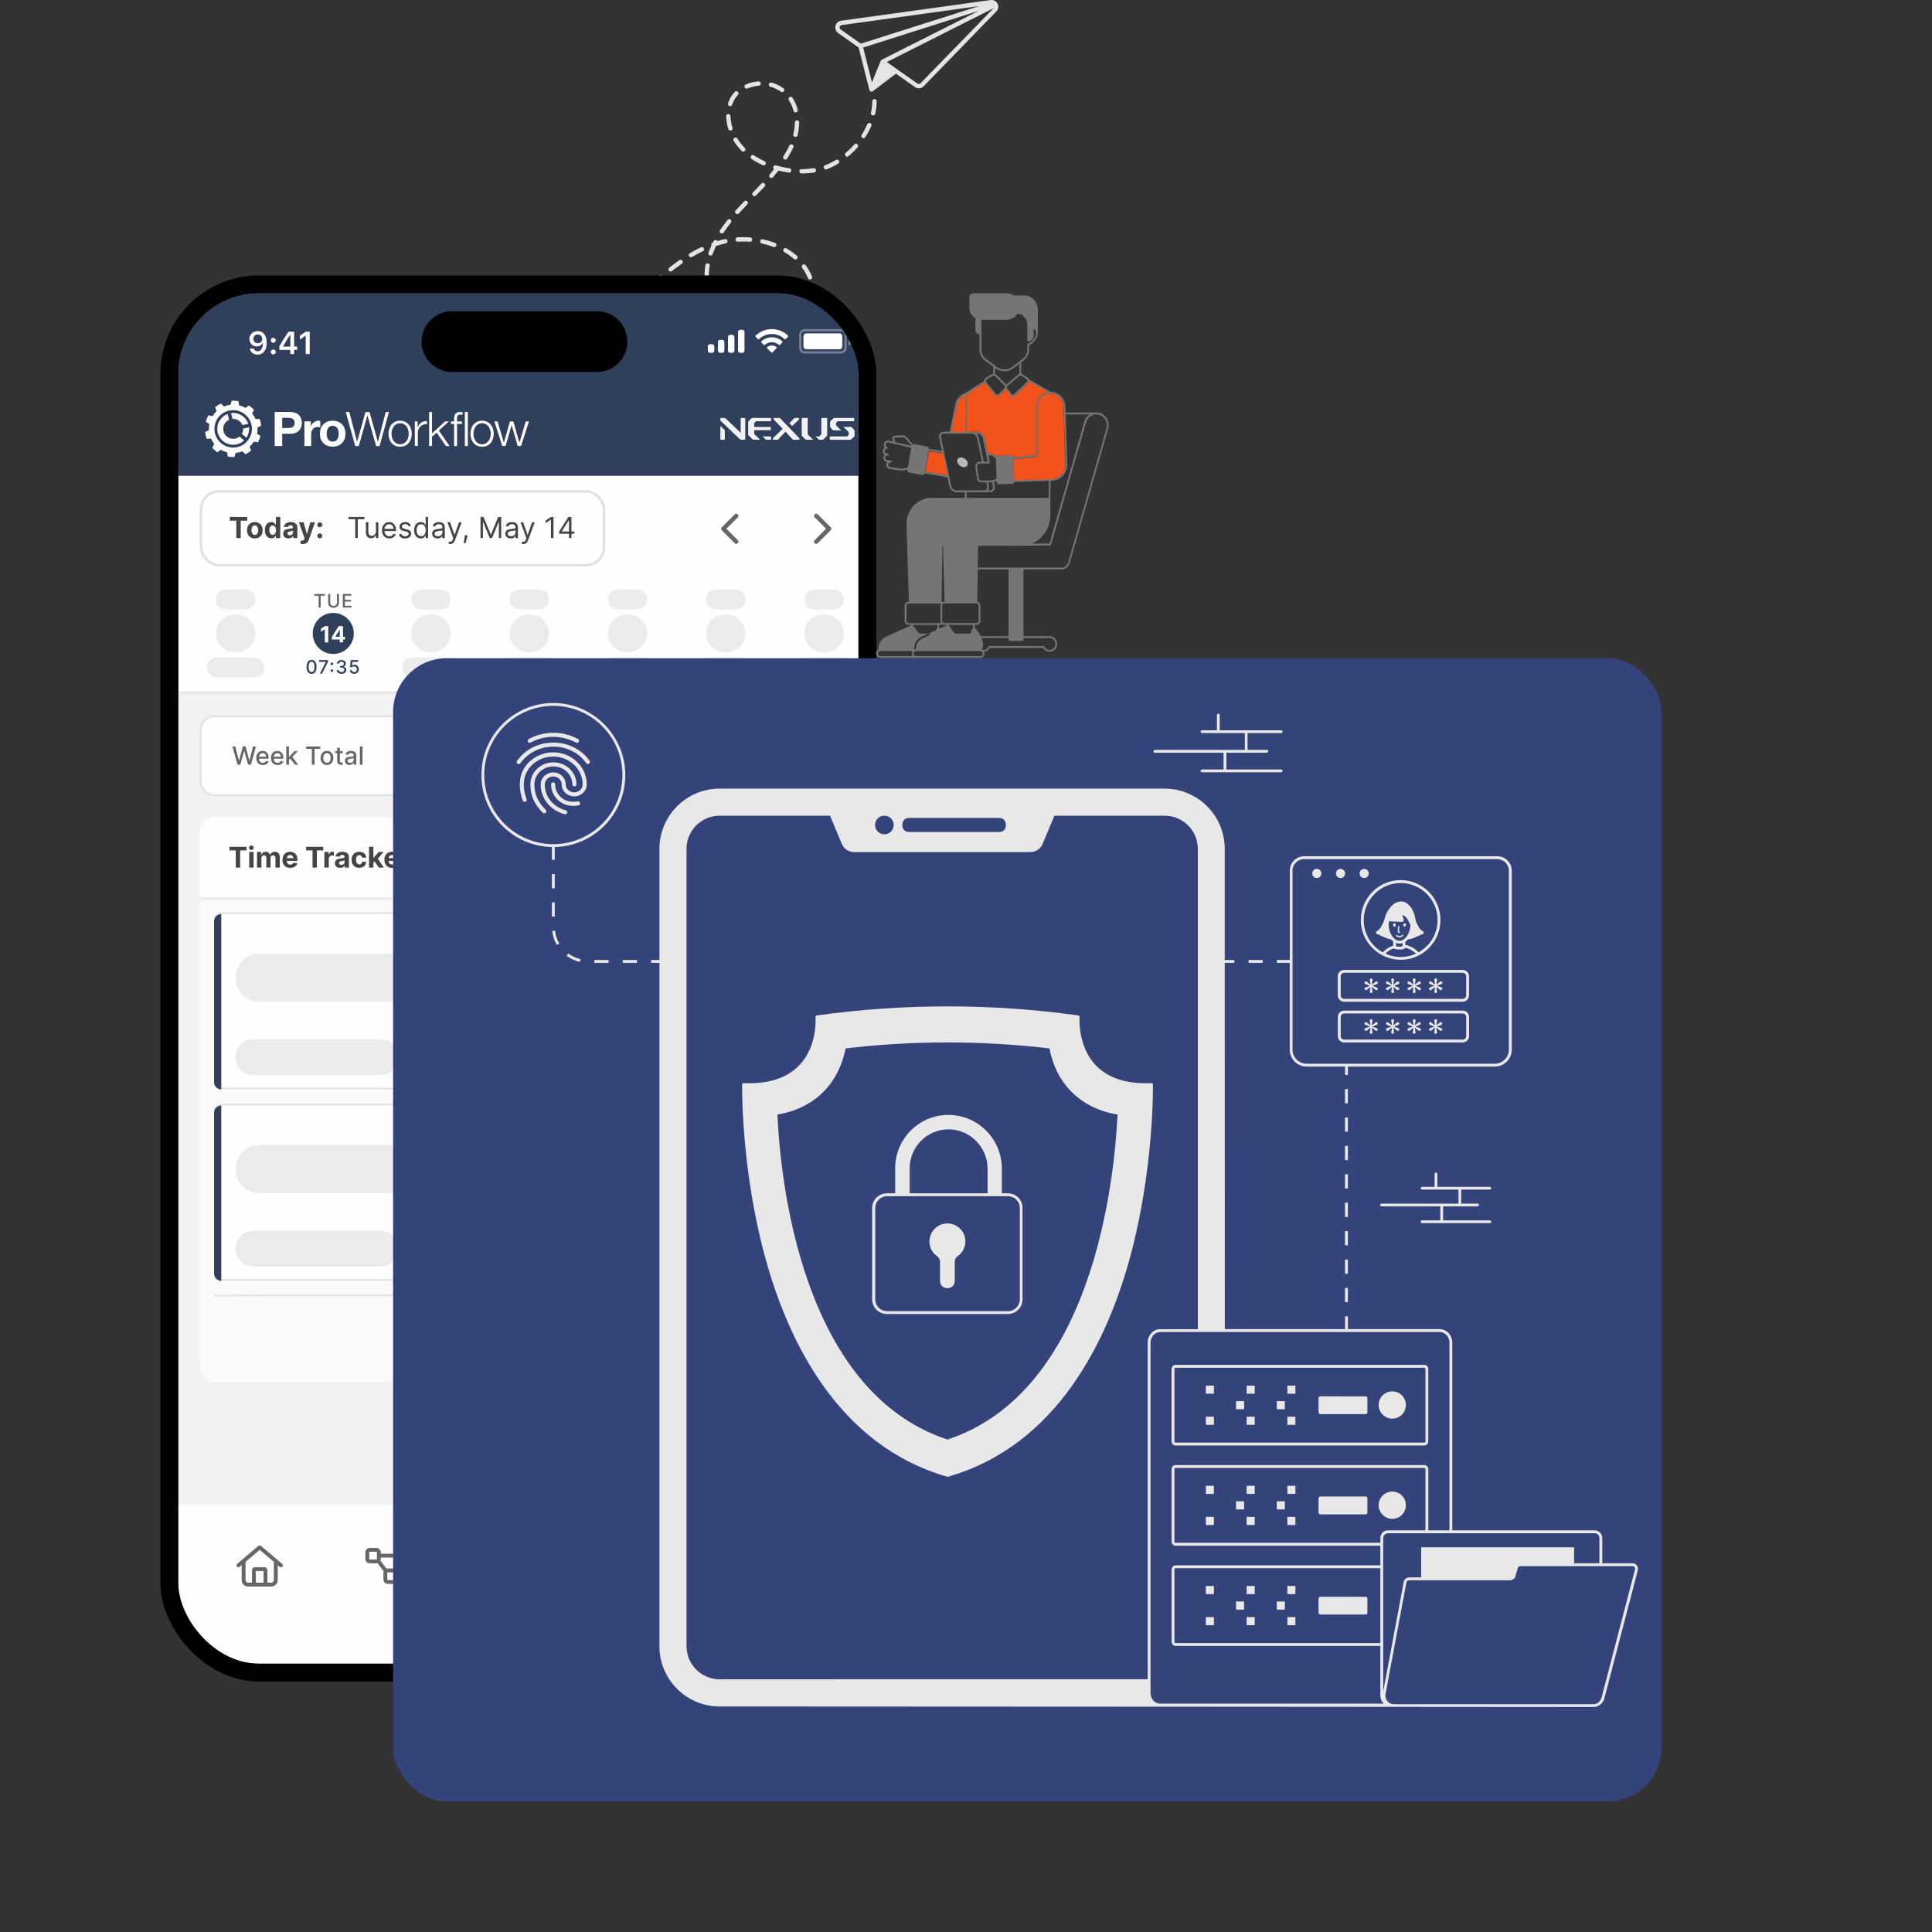 <svg xmlns="http://www.w3.org/2000/svg" xmlns:xlink="http://www.w3.org/1999/xlink" id="a" data-name="Layer 12" viewBox="0 0 790.35 790.35"><rect x="0" y="0" width="790.35" height="790.35" fill="#333333" stroke="none"/><defs><clipPath id="b"><rect x="72.94" y="119.99" width="278.22" height="560.58" rx="32.93" ry="32.93" style="fill: none;"></rect></clipPath><clipPath id="c"><rect x="81.72" y="334.42" width="270.05" height="230.76" rx="5.85" ry="5.85" style="fill: none;"></rect></clipPath><mask id="d" data-name="mask" x="81.72" y="366.62" width="270.05" height="198.56" maskUnits="userSpaceOnUse"><g id="e" data-name="path-40-inside-1 518 26573"><path d="M81.72,367.35h270.05v197.82H81.72v-197.82Z" style="fill: #fff;"></path></g></mask><mask id="f" data-name="mask-1" x="72.94" y="194.64" width="287.61" height="89.73" maskUnits="userSpaceOnUse"><g id="g" data-name="path-65-inside-2 518 26573"><path d="M72.94,194.64h287.61v89H72.94v-89Z" style="fill: #fff;"></path></g></mask></defs><path d="M342.86,13.52l8.38,5.91c.1.37-.72-2.88,4.43,17.41.12.43.63.87,1.4.47l9.44-7.18,7.8,5.49c1.11.78,2.62.64,3.54-.35l29.75-30.6c1.88-1.94.13-5-2.34-4.65l-61.2,8.46c-2.47.36-3.23,3.56-1.2,5.02h0ZM353.08,19.45l47.35-15.03c-42.64,21.52-39.89,19.96-40.13,20.45-.14.26-3.72,9.14-3.58,8.87l-3.63-14.3h0ZM376.59,34.06c-.35.34-.86.39-1.26.13-.26-.16-13.38-9.4-12.55-8.82l43.59-21.97c-.55.71,4.8-4.92-29.78,30.65ZM344.31,10.27l56.27-7.78-48.44,15.38-8.26-5.84c-.72-.49-.44-1.64.43-1.76Z" style="fill: #e4e4e4;"></path><path d="M305.39,36.25c.15,0,.27-.01.39-.06,1.44-.63,3.01-.98,4.63-1.12,1.17-.08,1.04-1.88-.13-1.77-1.83.13-3.58.56-5.21,1.26-.86.37-.63,1.63.32,1.69Z" style="fill: #e4e4e4;"></path><path d="M315.16,35.5c2.58.69,4.03,1.89,4.26,2.02.94.68,2.01-.74,1.04-1.43-.26-.14-1.91-1.52-4.87-2.3-1.12-.31-1.58,1.4-.43,1.7h0Z" style="fill: #e4e4e4;"></path><path d="M324.61,45.33c.29,1.15,2.01.69,1.73-.43-.46-1.79-1.16-3.44-2.15-4.9-.65-.99-2.12,0-1.49.98.85,1.27,1.5,2.75,1.91,4.35h0Z" style="fill: #e4e4e4;"></path><path d="M300.15,57.6c.95,1.58,2.03,2.93,3.26,4.17.82.82,2.08-.41,1.27-1.26-1.21-1.24-2.15-2.43-2.99-3.82-.65-.99-2.17-.07-1.54.92h0Z" style="fill: #e4e4e4;"></path><path d="M322.01,64.85c1.32-2.09,2.41-4.3,2.55-4.59.42-1.02-1.15-1.74-1.66-.67-.68,1.42-1.45,2.83-2.38,4.3-.66,1,.87,1.96,1.49.96Z" style="fill: #e4e4e4;"></path><path d="M325.15,50.1c-.01,1.64-.23,3.27-.62,4.82-.28,1.14,1.45,1.55,1.74.41.41-1.74.63-3.48.68-5.21,0-.48-.43-.86-.87-.92-.51.03-.92.42-.92.9Z" style="fill: #e4e4e4;"></path><path d="M291.54,103.99c.4-1.14.85-2.24,1.37-3.35,1.34-.45,2.67-.82,4-1.1,1.15-.26.78-1.98-.37-1.72-1,.21-2.03.47-3.06.8-.35-.59-1.25-.58-1.55.02-.1.2-.2.37-.3.58l-.09.02c-.55.17-.73.79-.52,1.22-.45.99-.83,1.95-1.19,2.94-.37,1.08,1.33,1.66,1.72.58h0Z" style="fill: #e4e4e4;"></path><path d="M299.64,52.27c-.5-1.58-.76-3.18-.81-4.76-.02-1.19-1.81-1.12-1.76.04.04,1.73.32,3.48.87,5.24.38,1.12,2.08.61,1.7-.52Z" style="fill: #e4e4e4;"></path><path d="M297.61,90.01c-1.13,1.42-2.14,2.79-3.05,4.14-.65.97.83,1.96,1.46.98.89-1.32,1.86-2.63,2.96-4.02.77-.91-.62-2.04-1.37-1.1Z" style="fill: #e4e4e4;"></path><path d="M298.63,43.41c1.31.08.71-1.92,3.26-4.6.8-.85-.47-2.08-1.3-1.24-1.24,1.3-2.18,2.94-2.76,4.66-.18.56.2,1.15.79,1.18Z" style="fill: #e4e4e4;"></path><path d="M328.15,109.55c2.51,3.43,2.07,4.72,3.14,4.78.65.04,1.11-.62.88-1.23-.68-1.62-1.53-3.19-2.58-4.6-.69-.97-2.12.08-1.44,1.05Z" style="fill: #e4e4e4;"></path><path d="M320.84,103.12c1.44.83,2.78,1.81,4,2.84.88.77,2.06-.56,1.15-1.33-1.3-1.12-2.73-2.13-4.26-3.03-1.01-.6-1.91.96-.9,1.53Z" style="fill: #e4e4e4;"></path><path d="M331.8,118.46c.22,1.68.24,3.32.06,4.83-.13,1.19,1.62,1.38,1.78.2.19-1.75.19-3.54-.07-5.28-.17-1.17-1.94-.92-1.78.25Z" style="fill: #e4e4e4;"></path><path d="M349.5,59.1c-1.09,1.21-2.29,2.39-3.55,3.45-.91.75.26,2.1,1.14,1.35,1.32-1.11,2.59-2.34,3.74-3.62.77-.91-.56-2.06-1.33-1.18h0Z" style="fill: #e4e4e4;"></path><path d="M338.18,69.26c1.65-.61,3.22-1.41,4.7-2.31,1.02-.59.07-2.14-.92-1.52-1.39.84-2.87,1.61-4.39,2.15-1.1.41-.51,2.08.61,1.68Z" style="fill: #e4e4e4;"></path><path d="M358.05,46.53c.38-1.77.57-3.51.58-5.12,0-1.13-1.77-1.21-1.79-.02,0,1.43-.19,3.09-.56,4.77-.12.47.21.97.68,1.06.5.09,1-.18,1.08-.68Z" style="fill: #e4e4e4;"></path><path d="M354.81,50.8c-.63,1.48-1.4,2.92-2.32,4.36-.63,1,.87,1.93,1.49.96.96-1.49,1.8-3.05,2.46-4.62.48-1.04-1.15-1.77-1.63-.69h0Z" style="fill: #e4e4e4;"></path><path d="M327.84,70.96c.66-.02,2.5.03,5.24-.39,1.17-.2.87-1.98-.28-1.75-1.56.23-3.21.37-4.91.39-1.16-.04-1.2,1.69-.05,1.76h0Z" style="fill: #e4e4e4;"></path><path d="M289.96,113.64c-.02-1.64.08-3.24.36-4.9.19-1.18-1.58-1.44-1.74-.29-.28,1.71-.39,3.49-.38,5.23-.01,1.16,1.78,1.12,1.76-.04Z" style="fill: #e4e4e4;"></path><path d="M311.66,99.6c3.3.74,4.59,1.44,5.01,1.47,1.01.06,1.34-1.35.37-1.71-1.6-.6-3.27-1.09-5.01-1.47-1.15-.28-1.52,1.46-.37,1.71Z" style="fill: #e4e4e4;"></path><path d="M311.49,75.08c-1.15,1.24-2.33,2.45-3.5,3.66-.83.84.44,2.08,1.27,1.24,1.18-1.21,2.39-2.45,3.53-3.66.8-.88-.47-2.12-1.3-1.24h0Z" style="fill: #e4e4e4;"></path><path d="M322.93,68.83c-1.65-.22-3.31-.56-5.5-1.17-.94-.26-1.58.98-.78,1.56-.58.71-1.16,1.42-1.77,2.13-.77.91.59,2.04,1.33,1.15.77-.91,1.54-1.81,2.25-2.72,1.38.35,2.8.62,4.21.82,1.21.16,1.41-1.64.26-1.77h0Z" style="fill: #e4e4e4;"></path><path d="M301.81,98.86c2.87-.18,5.21.05,4.98.04,1.16.07,1.3-1.68.11-1.78-.27-.02-2.34-.2-5.19-.05-1.2.11-1.07,1.87.1,1.79Z" style="fill: #e4e4e4;"></path><path d="M307.48,65.06c.95.62,4.23,2.55,4.88,2.59.98.06,1.3-1.29.43-1.7-1.54-.69-3.01-1.5-4.33-2.38-.98-.63-1.96.83-.99,1.49h0Z" style="fill: #e4e4e4;"></path><path d="M304.42,82.38c-1.18,1.24-2.36,2.48-3.48,3.72-.8.88.56,2.03,1.33,1.18,1.12-1.24,2.27-2.48,3.45-3.7.8-.85-.47-2.06-1.3-1.21h0Z" style="fill: #e4e4e4;"></path><path d="M274.9,110.87c1.32-1.02,2.66-2.05,4.03-3,.97-.69-.05-2.12-1.01-1.46-1.4.99-2.78,2.01-4.09,3.06-.97.72.14,2.12,1.08,1.41Z" style="fill: #e4e4e4;"></path><path d="M283.12,105.11c1.49-.9,2.96-1.67,4.41-2.35,1.07-.5.31-2.1-.77-1.6-1.5.71-3.01,1.52-4.56,2.44-1.02.59-.1,2.11.92,1.52h0Z" style="fill: #e4e4e4;"></path><path d="M269.83,112.74c-1.29,1.12-2.55,2.23-3.84,3.34-.88.78.29,2.11,1.17,1.33,1.26-1.12,2.52-2.23,3.81-3.32.91-.78-.23-2.13-1.14-1.35h0Z" style="fill: #e4e4e4;"></path><g><g style="clip-path: url(#b);"><g><rect x="72.94" y="119.99" width="278.22" height="560.58" rx="32.93" ry="32.93" style="fill: #f2f2f3;"></rect><rect x="72.94" y="283.92" width="287.61" height="384.94" style="fill: #f2f2f3;"></rect><rect x="82.09" y="293.07" width="269.31" height="32.2" rx="5.49" ry="5.49" style="fill: #fefefe;"></rect><rect x="82.09" y="293.07" width="269.31" height="32.2" rx="5.49" ry="5.49" style="fill: none; stroke: #e0e0e0; stroke-width: .73px;"></rect><path d="M97.17,312.83l-2.07-7.45h1.18l1.45,5.77h.07l1.51-5.77h1.17l1.51,5.77h.07l1.45-5.77h1.19l-2.07,7.45h-1.13l-1.57-5.58h-.06l-1.57,5.58h-1.14ZM107.5,312.94c-.55,0-1.03-.12-1.42-.35-.4-.24-.7-.57-.92-1-.21-.43-.32-.94-.32-1.52s.11-1.08.32-1.51c.22-.44.52-.78.9-1.02.39-.24.84-.37,1.36-.37.32,0,.62.05.92.16.3.1.56.27.8.49.23.22.42.51.56.87.14.35.2.79.2,1.29v.39h-4.44v-.81h3.38c0-.29-.06-.54-.17-.76-.12-.22-.28-.4-.49-.53-.21-.13-.45-.19-.74-.19-.31,0-.57.08-.8.23-.23.15-.4.34-.52.58-.12.24-.18.5-.18.78v.64c0,.37.07.69.2.95.13.26.32.46.56.6.24.14.52.2.83.2.21,0,.39-.03.56-.09.17-.06.32-.15.44-.27.12-.12.22-.27.28-.44l1.03.19c-.08.3-.23.57-.44.8-.21.23-.48.4-.8.53-.32.12-.68.19-1.09.19ZM113.52,312.94c-.55,0-1.03-.12-1.42-.35-.4-.24-.7-.57-.92-1-.21-.43-.32-.94-.32-1.52s.11-1.08.32-1.51c.22-.44.52-.78.9-1.02.39-.24.84-.37,1.36-.37.32,0,.62.05.92.16.3.1.56.27.8.49.23.22.42.51.56.87.14.35.2.79.2,1.29v.39h-4.44v-.81h3.38c0-.29-.06-.54-.17-.76-.12-.22-.28-.4-.49-.53-.21-.13-.45-.19-.73-.19-.31,0-.57.08-.8.23-.23.15-.4.34-.52.58-.12.24-.18.5-.18.78v.64c0,.37.07.69.2.95.13.26.32.46.56.6.24.14.52.2.83.2.21,0,.39-.03.56-.09.17-.06.32-.15.44-.27.12-.12.22-.27.28-.44l1.03.19c-.08.3-.23.57-.44.8-.21.23-.48.4-.8.53-.32.12-.68.19-1.09.19ZM118.12,310.93v-1.33s.18,0,.18,0l2.23-2.36h1.3l-2.54,2.69h-.17l-1,1ZM117.12,312.83v-7.45h1.09v7.45h-1.09ZM120.65,312.83l-2-2.66.75-.76,2.59,3.42h-1.33ZM125.25,306.34v-.97h5.77v.97h-2.33v6.48h-1.12v-6.48h-2.32ZM133.75,312.94c-.52,0-.98-.12-1.37-.36-.39-.24-.69-.58-.91-1.01s-.32-.94-.32-1.51.11-1.09.32-1.52c.22-.43.52-.77.91-1.01.39-.24.85-.36,1.37-.36s.98.12,1.37.36c.39.24.69.58.91,1.01.22.43.32.94.32,1.52s-.11,1.08-.32,1.51-.52.77-.91,1.01c-.39.24-.85.36-1.37.36ZM133.76,312.03c.34,0,.62-.09.84-.27.22-.18.39-.42.49-.72.11-.3.16-.63.16-.99s-.05-.68-.16-.98c-.11-.3-.27-.54-.49-.72-.22-.18-.5-.27-.84-.27s-.63.09-.85.27c-.22.18-.39.42-.5.72-.11.3-.16.63-.16.98s.05.69.16.99c.11.3.28.54.5.72.23.18.51.27.85.27ZM140.18,307.24v.87h-3.05v-.87h3.05ZM137.95,305.9h1.09v5.29c0,.21.03.37.09.48.06.1.14.18.24.21.1.04.21.05.33.05.09,0,.16,0,.23-.02.07-.01.12-.02.15-.03l.2.9c-.06.02-.15.05-.27.07-.12.03-.26.04-.44.04-.29,0-.55-.05-.8-.15-.25-.11-.45-.27-.6-.5-.15-.22-.23-.5-.23-.84v-5.51ZM143.01,312.95c-.35,0-.67-.07-.96-.2-.29-.13-.51-.33-.68-.58-.17-.25-.25-.56-.25-.93,0-.32.06-.57.18-.78.12-.2.28-.36.49-.48.21-.12.44-.21.69-.27s.51-.11.78-.14c.33-.04.61-.07.81-.09.21-.03.36-.07.46-.13.09-.06.14-.15.14-.28v-.02c0-.32-.09-.56-.27-.74-.18-.17-.44-.26-.79-.26s-.65.08-.87.24c-.21.16-.35.34-.43.53l-1.02-.23c.12-.34.3-.61.53-.82.23-.21.51-.36.81-.46.31-.1.63-.15.96-.15.22,0,.46.03.71.08.25.05.49.14.71.28.22.14.4.34.54.59.14.25.21.59.21.99v3.71h-1.06v-.76h-.04c-.07.14-.18.28-.32.41-.14.14-.32.25-.54.34-.22.09-.49.13-.79.13ZM143.25,312.08c.3,0,.56-.06.77-.18.22-.12.38-.27.49-.47.11-.19.17-.4.17-.62v-.72s-.11.08-.23.11c-.11.03-.23.06-.37.08-.14.02-.28.04-.41.06-.13.02-.25.03-.34.04-.21.03-.4.07-.58.13-.17.06-.31.15-.41.27-.1.12-.15.27-.15.47,0,.27.1.47.3.61.2.14.45.2.76.2ZM148.3,305.38v7.45h-1.09v-7.45h1.09Z" style="fill: #666;"></path><rect x="280.78" y="301.48" width="57.81" height="15.37" rx="2.93" ry="2.93" style="fill: #f5f5f5;"></rect><path d="M293.37,308.95c0-1.35-.73-2.6-1.9-3.29-1.19-.68-2.63-.68-3.81,0-1.19.7-1.9,1.94-1.9,3.29s.71,2.62,1.9,3.31c1.17.68,2.62.68,3.81,0,1.17-.7,1.9-1.94,1.9-3.31ZM284.88,308.95c0-1.66.88-3.2,2.34-4.04,1.45-.84,3.22-.84,4.68,0,1.45.84,2.34,2.38,2.34,4.04s-.9,3.22-2.34,4.06c-1.46.84-3.24.84-4.68,0-1.46-.84-2.34-2.38-2.34-4.06ZM289.12,306.46c0-.24.18-.44.44-.44.24,0,.44.2.44.44v2.27l1.56,1.02c.2.15.26.42.13.62-.15.2-.42.26-.62.11l-1.76-1.17c-.11-.07-.18-.22-.18-.37v-2.49Z" style="fill: #444;"></path><path d="M301.22,312.55c-.47,0-.88-.08-1.24-.24-.36-.16-.65-.38-.86-.67-.21-.28-.32-.61-.32-.99h1.36c0,.16.06.29.15.41.1.12.22.21.38.27.16.06.34.1.53.1s.39-.04.55-.11c.16-.07.28-.17.37-.3.09-.13.13-.28.13-.45s-.05-.32-.14-.45c-.09-.13-.23-.24-.41-.31-.17-.07-.38-.11-.62-.11h-.6v-.99h.6c.2,0,.38-.04.54-.11.16-.07.28-.17.37-.29.09-.13.13-.27.13-.44s-.04-.3-.12-.42c-.07-.12-.18-.22-.32-.29-.14-.07-.29-.1-.47-.1s-.35.03-.5.1c-.15.06-.27.16-.37.28-.09.12-.14.26-.15.42h-1.29c0-.37.11-.69.31-.97.2-.28.48-.5.82-.66.35-.16.74-.24,1.18-.24s.83.08,1.16.24c.33.16.59.38.77.65.19.27.28.57.27.91,0,.36-.11.66-.33.9-.22.24-.51.39-.87.46v.05c.47.06.83.22,1.07.49.25.26.37.59.37.99,0,.36-.1.69-.32.97-.21.28-.5.5-.87.67-.37.16-.79.24-1.27.24ZM304.56,311.34v-1.06l2.67-4.2h.92v1.47h-.54l-1.68,2.66v.05h3.79v1.08h-5.15ZM307.62,312.46v-1.45l.02-.47v-4.47h1.27v6.39h-1.29ZM313.43,311.72c-.21,0-.38-.07-.53-.22-.15-.15-.22-.32-.22-.53s.07-.38.22-.52c.15-.15.32-.22.53-.22s.37.07.52.22c.15.15.22.32.22.52,0,.14-.04.26-.11.38-.07.11-.16.2-.27.27-.11.07-.24.1-.37.1ZM313.43,308.58c-.21,0-.38-.07-.53-.22-.15-.15-.22-.32-.22-.53s.07-.38.22-.52c.15-.15.32-.22.53-.22s.37.07.52.22c.15.14.22.32.22.52,0,.14-.04.27-.11.38-.07.11-.16.2-.27.27-.11.07-.24.1-.37.1ZM317.28,312.46v-.97l2.27-2.1c.19-.19.36-.36.49-.5.13-.15.23-.3.3-.44.07-.15.1-.3.1-.47,0-.19-.04-.35-.13-.48-.08-.14-.2-.24-.35-.32-.15-.07-.31-.11-.5-.11s-.37.04-.51.12-.26.19-.34.34c-.08.15-.12.32-.12.53h-1.28c0-.42.09-.78.28-1.09.19-.31.45-.55.8-.71.34-.17.73-.25,1.18-.25s.86.08,1.19.24c.34.16.61.38.8.67.19.28.28.61.28.98,0,.24-.05.48-.14.71-.09.23-.26.5-.5.78-.24.28-.58.63-1.02,1.03l-.93.91v.04h2.68v1.1h-4.55ZM323.07,312.46l2.65-5.24v-.04h-3.08v-1.1h4.48v1.12l-2.65,5.27h-1.39ZM331.41,309.69v2.77h-1.33v-6.39h1.29v2.44h.06c.11-.28.28-.5.52-.66.24-.16.54-.24.91-.24.33,0,.62.07.87.22.25.14.44.35.58.62.14.27.21.59.21.96v3.05h-1.33v-2.81c0-.29-.07-.52-.22-.69-.15-.16-.36-.25-.63-.25-.18,0-.34.04-.48.12-.14.08-.25.19-.32.34-.08.15-.12.32-.12.53Z" style="fill: #62707c;"></path><g style="clip-path: url(#c);"><g><rect x="81.72" y="334.42" width="270.05" height="230.76" rx="5.85" ry="5.85" style="fill: #fefefe;"></rect><path d="M93.85,347.88v-1.48h6.99v1.48h-2.61v7.03h-1.78v-7.03h-2.61ZM101.96,354.91v-6.39h1.77v6.39h-1.77ZM102.85,347.7c-.26,0-.49-.09-.68-.26-.19-.18-.28-.39-.28-.64s.09-.45.28-.63c.19-.18.41-.27.68-.27s.49.09.67.27c.19.17.28.38.28.63s-.09.46-.28.64c-.19.17-.41.26-.67.26ZM105.15,354.91v-6.39h1.69v1.13h.08c.13-.37.35-.67.67-.89.31-.22.68-.32,1.11-.32s.81.11,1.12.33c.31.22.51.51.62.88h.07c.13-.37.37-.66.71-.88.34-.22.75-.33,1.22-.33.6,0,1.08.19,1.45.57.37.38.56.91.56,1.6v4.3h-1.77v-3.95c0-.35-.09-.62-.28-.8-.19-.18-.42-.27-.71-.27-.32,0-.57.1-.75.31-.18.2-.27.47-.27.8v3.9h-1.72v-3.98c0-.31-.09-.56-.27-.75-.18-.19-.41-.28-.7-.28-.2,0-.37.05-.53.15-.16.1-.28.23-.37.41-.09.17-.14.38-.14.62v3.83h-1.77ZM118.74,355.03c-.66,0-1.22-.13-1.7-.4-.47-.27-.83-.65-1.09-1.14-.26-.49-.38-1.08-.38-1.75s.13-1.23.38-1.73c.25-.5.61-.88,1.08-1.16.47-.28,1.01-.42,1.64-.42.42,0,.81.07,1.18.2.37.13.68.33.96.6.27.27.49.61.64,1.02.15.4.23.88.23,1.42v.49h-5.39v-1.1h3.73c0-.26-.06-.48-.17-.68-.11-.2-.26-.35-.46-.46-.19-.11-.42-.17-.68-.17s-.51.06-.72.19c-.2.12-.37.29-.48.49-.12.2-.18.43-.18.69v1.04c0,.32.06.59.17.82.12.23.29.41.5.53.22.12.47.19.77.19.2,0,.38-.03.54-.08.16-.06.3-.14.42-.25.12-.11.2-.25.27-.41l1.64.11c-.08.39-.25.74-.51,1.03-.25.29-.58.52-.99.68-.4.16-.87.24-1.39.24ZM125.25,347.88v-1.48h6.99v1.48h-2.61v7.03h-1.78v-7.03h-2.61ZM132.7,354.91v-6.39h1.72v1.11h.07c.12-.4.31-.7.59-.9.27-.2.59-.31.95-.31.09,0,.18,0,.29.02.1.01.19.03.27.05v1.57c-.08-.02-.2-.05-.35-.07-.15-.02-.28-.03-.4-.03-.26,0-.49.06-.7.17-.2.11-.36.27-.48.47-.12.2-.17.43-.17.69v3.61h-1.77ZM139.13,355.03c-.41,0-.77-.07-1.09-.21-.32-.14-.57-.36-.76-.64-.18-.28-.27-.64-.27-1.06,0-.35.07-.65.2-.89.13-.24.31-.44.53-.58.22-.15.48-.26.77-.33.29-.07.59-.13.91-.16.37-.04.67-.07.9-.11.23-.04.39-.09.49-.16.1-.07.15-.17.15-.31v-.02c0-.26-.08-.47-.25-.61-.16-.14-.4-.22-.7-.22-.32,0-.57.07-.76.21-.19.14-.31.31-.37.52l-1.64-.13c.08-.39.25-.72.49-1.01.24-.29.56-.5.94-.66.39-.16.84-.23,1.35-.23.35,0,.69.04,1.02.13.33.08.62.21.87.39.26.17.46.4.6.67.15.27.22.6.22.98v4.31h-1.68v-.89h-.05c-.1.2-.24.38-.41.53-.17.15-.38.27-.62.35-.24.08-.52.13-.84.13ZM139.64,353.8c.26,0,.49-.05.69-.15.2-.11.36-.25.47-.42.11-.18.17-.38.17-.6v-.68c-.06.04-.13.07-.23.1-.09.03-.2.05-.32.08-.12.02-.24.04-.36.06-.12.02-.23.03-.32.05-.21.03-.39.08-.54.14-.16.07-.28.16-.36.27-.09.11-.13.25-.13.42,0,.24.09.43.26.55.18.12.4.19.67.19ZM146.98,355.03c-.65,0-1.22-.14-1.69-.42-.47-.28-.83-.67-1.08-1.16-.25-.5-.37-1.07-.37-1.71s.13-1.23.38-1.72c.25-.5.62-.88,1.09-1.16.47-.28,1.03-.42,1.67-.42.56,0,1.05.1,1.46.3.42.2.75.49.99.85.24.37.38.8.4,1.29h-1.67c-.05-.32-.17-.58-.37-.77-.2-.2-.46-.3-.79-.3-.27,0-.51.08-.72.22-.2.15-.36.36-.47.64-.11.28-.17.62-.17,1.03s.06.75.17,1.04c.11.29.27.5.48.65.2.15.44.22.72.22.2,0,.38-.04.54-.13.16-.08.3-.2.4-.36.11-.16.18-.35.21-.58h1.67c-.03.49-.16.92-.4,1.29-.24.37-.56.66-.98.87-.42.21-.91.31-1.48.31ZM152.58,353.07v-2.13h.26l2.05-2.42h2.03l-2.75,3.21h-.42l-1.17,1.34ZM150.97,354.91v-8.52h1.77v8.52h-1.77ZM154.96,354.91l-1.88-2.78,1.18-1.25,2.77,4.03h-2.08ZM160.43,355.03c-.66,0-1.22-.13-1.7-.4-.47-.27-.83-.65-1.09-1.14-.25-.49-.38-1.08-.38-1.75s.13-1.23.38-1.73c.26-.5.61-.88,1.08-1.16.47-.28,1.01-.42,1.64-.42.42,0,.81.07,1.18.2.37.13.68.33.96.6.27.27.49.61.64,1.02.15.4.23.88.23,1.42v.49h-5.39v-1.1h3.73c0-.26-.05-.48-.17-.68-.11-.2-.26-.35-.46-.46-.19-.11-.42-.17-.68-.17s-.51.06-.72.19c-.2.12-.37.29-.48.49-.12.2-.18.43-.18.69v1.04c0,.32.06.59.17.82.12.23.29.41.5.53.22.12.47.19.77.19.2,0,.38-.03.54-.08.16-.06.3-.14.42-.25.12-.11.21-.25.27-.41l1.64.11c-.08.39-.25.74-.51,1.03-.26.29-.58.52-.99.68-.4.16-.87.24-1.39.24ZM166.87,355.01c-.49,0-.92-.12-1.32-.37-.39-.25-.7-.62-.93-1.11-.23-.49-.34-1.09-.34-1.8s.12-1.34.35-1.83c.23-.49.55-.85.94-1.09.39-.24.82-.37,1.29-.37.36,0,.65.06.89.18.24.12.44.27.58.45.15.18.26.35.34.52h.05v-3.2h1.77v8.52h-1.75v-1.02h-.07c-.08.18-.2.35-.35.53-.15.17-.35.31-.59.43-.24.11-.53.17-.87.17ZM167.44,353.6c.29,0,.53-.08.72-.23.2-.16.35-.38.46-.66.11-.28.16-.61.16-.99s-.05-.71-.16-.99c-.11-.28-.26-.5-.46-.65-.2-.15-.44-.23-.73-.23s-.54.08-.74.24c-.2.16-.35.38-.45.66-.1.28-.15.6-.15.97s.05.7.15.99c.11.28.26.5.45.67.2.16.44.24.74.24ZM174.38,347.88v-1.48h6.99v1.48h-2.61v7.03h-1.78v-7.03h-2.61ZM184.46,355.03c-.65,0-1.2-.14-1.68-.41-.47-.28-.83-.66-1.09-1.16-.26-.5-.38-1.07-.38-1.73s.13-1.24.38-1.73c.25-.5.62-.88,1.09-1.16.47-.28,1.03-.42,1.68-.42s1.2.14,1.67.42c.47.27.83.66,1.09,1.16.26.49.38,1.07.38,1.73s-.13,1.23-.38,1.73c-.25.49-.62.88-1.09,1.16-.47.27-1.03.41-1.67.41ZM184.47,353.66c.29,0,.54-.08.74-.25.2-.17.34-.4.44-.69.1-.29.15-.62.15-.99s-.05-.7-.15-.99c-.1-.29-.25-.52-.44-.69-.2-.17-.44-.25-.74-.25s-.55.08-.75.25c-.2.17-.35.4-.45.69-.1.29-.15.62-.15.99s.05.7.15.99c.1.29.25.52.45.69.2.17.45.25.75.25ZM191.11,355.01c-.49,0-.93-.12-1.32-.37-.39-.25-.7-.62-.93-1.11-.23-.49-.34-1.09-.34-1.8s.12-1.34.35-1.83c.24-.49.55-.85.94-1.09.39-.24.82-.37,1.29-.37.36,0,.66.06.89.18.24.12.43.27.58.45.15.18.26.35.34.52h.05v-3.2h1.77v8.52h-1.75v-1.02h-.07c-.08.18-.2.35-.35.53-.15.17-.35.31-.59.43-.24.11-.53.17-.87.17ZM191.67,353.6c.29,0,.53-.08.72-.23.2-.16.35-.38.46-.66.11-.28.16-.61.16-.99s-.05-.71-.16-.99c-.11-.28-.26-.5-.46-.65-.2-.15-.44-.23-.73-.23s-.54.08-.74.24c-.2.16-.35.38-.45.66-.1.28-.15.6-.15.97s.05.7.15.99c.11.28.26.5.45.67.2.16.44.24.74.24ZM198.02,355.03c-.41,0-.77-.07-1.09-.21-.32-.14-.57-.36-.76-.64-.18-.28-.27-.64-.27-1.06,0-.35.07-.65.2-.89.13-.24.31-.44.53-.58.22-.15.48-.26.76-.33.29-.07.59-.13.91-.16.37-.04.67-.07.9-.11.23-.04.39-.09.49-.16.1-.07.15-.17.15-.31v-.02c0-.26-.08-.47-.25-.61-.16-.14-.4-.22-.7-.22-.32,0-.57.07-.76.21-.19.14-.31.31-.37.52l-1.64-.13c.08-.39.25-.72.49-1.01.24-.29.56-.5.94-.66.39-.16.84-.23,1.35-.23.35,0,.69.04,1.02.13.33.08.62.21.87.39.26.17.46.4.6.67.15.27.22.6.22.98v4.31h-1.68v-.89h-.05c-.1.2-.24.38-.41.53-.17.15-.38.27-.62.35-.24.08-.52.13-.84.13ZM198.52,353.8c.26,0,.49-.05.69-.15.2-.11.36-.25.47-.42.11-.18.17-.38.17-.6v-.68c-.06.04-.13.07-.23.1-.09.03-.2.05-.32.08-.12.02-.24.04-.36.06-.12.02-.23.03-.32.05-.21.03-.39.08-.54.14-.16.07-.28.16-.36.27-.09.11-.13.25-.13.42,0,.24.09.43.26.55.18.12.4.19.67.19ZM203.85,357.3c-.22,0-.44-.02-.63-.05-.19-.03-.35-.08-.48-.13l.4-1.32c.21.06.4.1.56.1.17,0,.31-.03.44-.12.13-.08.23-.22.3-.42l.1-.27-2.29-6.57h1.86l1.32,4.69h.07l1.33-4.69h1.88l-2.48,7.08c-.12.34-.28.64-.49.9-.2.26-.46.46-.77.59-.31.14-.68.21-1.12.21Z" style="fill: #444;"></path><path d="M333.75,353.08l-2.56-2.56c-.18-.18-.24-.46-.14-.7.1-.24.34-.4.6-.4h5.12c.26,0,.48.16.58.4.1.24.04.52-.14.7l-2.56,2.56c-.24.26-.66.26-.9,0Z" style="fill: #444;"></path><path d="M81.72,367.35h270.05v197.82H81.72v-197.82Z" style="fill: #fafafb;"></path><g style="mask: url(#d);"><path d="M81.72,368.08h270.05v-1.46H81.72v1.46Z" style="fill: #e3e3e3;"></path></g><g><rect x="87.94" y="373.57" width="257.6" height="71.72" rx="2.56" ry="2.56" style="fill: #fefefe;"></rect><rect x="87.94" y="373.57" width="257.6" height="71.72" rx="2.56" ry="2.56" style="fill: none; stroke: #e3e3e3; stroke-width: .73px;"></rect><path d="M87.58,376.86c0-1.62,1.31-2.93,2.93-2.93v71.72c-1.62,0-2.93-1.31-2.93-2.93v-65.86Z" style="fill: #2f3f5c;"></path><path d="M106.24,390.03h86.45c5.46,0,9.88,4.42,9.88,9.88h0c0,5.46-4.42,9.88-9.88,9.88h-86.45c-5.46,0-9.88-4.42-9.88-9.88h0c0-5.46,4.42-9.88,9.88-9.88Z" style="fill: #ebebeb;"></path><rect x="212.85" y="390.53" width="18.78" height="18.78" rx="2.86" ry="2.86" style="fill: #ffebee;"></rect><rect x="212.85" y="390.53" width="18.78" height="18.78" rx="2.86" ry="2.86" style="fill: none; stroke: #ffcdd2; stroke-width: .82px;"></rect><path d="M222.86,393.81l4.49,4.55c.28.25.28.68,0,.93-.25.28-.68.28-.93,0l-4.07-4.04-4.04,4.04c-.25.28-.68.28-.93,0-.28-.25-.28-.68,0-.96l4.52-4.52c.25-.25.68-.25.96,0ZM227.39,403.76l-.03.03c.28.25.28.68,0,.93-.25.28-.68.28-.93,0l-4.07-4.04-4.04,4.04c-.25.28-.68.28-.93,0-.28-.25-.28-.68,0-.96l4.52-4.52c.25-.25.68-.25.96,0l4.52,4.52Z" style="fill: #f44336;"></path><path d="M319.2,378.41h0c11.88,0,21.51,9.63,21.51,21.51h0c0,11.88-9.63,21.51-21.51,21.51h0c-11.88,0-21.51-9.63-21.51-21.51h0c0-11.88,9.63-21.51,21.51-21.51Z" style="fill: none; stroke: #fefefe; stroke-width: 1.3px;"></path><circle cx="319.2" cy="399.91" r="21.51" style="fill: none;"></circle><circle cx="319.2" cy="399.91" r="21.51" style="fill: none;"></circle><circle cx="319.2" cy="399.91" r="21.51" style="fill: none; stroke: #fefefe; stroke-width: 1.3px;"></circle><path d="M103.68,425.16h51.96c4.04,0,7.32,3.28,7.32,7.32h0c0,4.04-3.28,7.32-7.32,7.32h-51.96c-4.04,0-7.32-3.28-7.32-7.32h0c0-4.04,3.28-7.32,7.32-7.32Z" style="fill: #ebebeb;"></path><path d="M283.71,425.16h49.03c4.04,0,7.32,3.28,7.32,7.32h0c0,4.04-3.28,7.32-7.32,7.32h-49.03c-4.04,0-7.32-3.28-7.32-7.32h0c0-4.04,3.28-7.32,7.32-7.32Z" style="fill: #ebebeb;"></path></g><g><rect x="87.94" y="451.87" width="257.6" height="71.72" rx="2.56" ry="2.56" style="fill: #fefefe;"></rect><rect x="87.94" y="451.87" width="257.6" height="71.72" rx="2.56" ry="2.56" style="fill: none; stroke: #e3e3e3; stroke-width: .73px;"></rect><path d="M87.58,455.17c0-1.62,1.31-2.93,2.93-2.93v71.72c-1.62,0-2.93-1.31-2.93-2.93v-65.86Z" style="fill: #2f3f5c;"></path><path d="M106.24,468.34h86.45c5.46,0,9.88,4.42,9.88,9.88h0c0,5.46-4.42,9.88-9.88,9.88h-86.45c-5.46,0-9.88-4.42-9.88-9.88h0c0-5.46,4.42-9.88,9.88-9.88Z" style="fill: #ebebeb;"></path><rect x="212.85" y="468.83" width="18.78" height="18.78" rx="2.86" ry="2.86" style="fill: #fff3e0;"></rect><rect x="212.85" y="468.83" width="18.78" height="18.78" rx="2.86" ry="2.86" style="fill: none; stroke: #ffe0b2; stroke-width: .82px;"></rect><path d="M221.74,474.59c.26-.26.7-.26.96,0l4.67,4.65c.26.29.26.73,0,.99-.29.29-.73.29-.99,0l-4.15-4.15-4.15,4.15c-.29.29-.73.29-.99,0-.29-.26-.29-.7,0-.96l4.65-4.68Z" style="fill: #ff9800;"></path><path d="M319.2,456.71h0c11.88,0,21.51,9.63,21.51,21.51h0c0,11.88-9.63,21.51-21.51,21.51h0c-11.88,0-21.51-9.63-21.51-21.51h0c0-11.88,9.63-21.51,21.51-21.51Z" style="fill: none; stroke: #fefefe; stroke-width: 1.3px;"></path><circle cx="319.2" cy="478.22" r="21.51" style="fill: none;"></circle><circle cx="319.2" cy="478.22" r="21.51" style="fill: none;"></circle><circle cx="319.2" cy="478.22" r="21.51" style="fill: none;"></circle><circle cx="319.2" cy="478.22" r="21.51" style="fill: none; stroke: #fefefe; stroke-width: 1.3px;"></circle><path d="M103.68,503.47h51.96c4.04,0,7.32,3.28,7.32,7.32h0c0,4.04-3.28,7.32-7.32,7.32h-51.96c-4.04,0-7.32-3.28-7.32-7.32h0c0-4.04,3.28-7.32,7.32-7.32Z" style="fill: #ebebeb;"></path><path d="M283.71,503.47h49.03c4.04,0,7.32,3.28,7.32,7.32h0c0,4.04-3.28,7.32-7.32,7.32h-49.03c-4.04,0-7.32-3.28-7.32-7.32h0c0-4.04,3.28-7.32,7.32-7.32Z" style="fill: #ebebeb;"></path></g><path d="M87.58,530.14c4.23-.59,173.98-.24,258.34,0" style="fill: none; stroke: #e6e6e6; stroke-width: .73px;"></path><path d="M163.84,544.29v-1.59h8.33v1.59h-3.23v8.85h-1.88v-8.85h-3.23ZM175.97,553.3c-.76,0-1.43-.17-1.99-.5-.56-.34-1-.81-1.3-1.41-.31-.6-.46-1.31-.46-2.12s.15-1.52.46-2.13c.31-.61.74-1.08,1.3-1.42.56-.34,1.22-.5,1.99-.5s1.43.17,1.99.5c.56.34.99.81,1.3,1.42.31.61.46,1.32.46,2.13s-.15,1.52-.46,2.12c-.31.6-.74,1.08-1.3,1.41-.56.34-1.22.5-1.99.5ZM175.98,551.82c.41,0,.76-.11,1.04-.34.28-.23.49-.54.62-.93.14-.39.21-.82.21-1.29s-.07-.91-.21-1.3c-.14-.39-.34-.7-.62-.93-.28-.23-.63-.35-1.04-.35s-.78.12-1.06.35c-.28.23-.49.54-.63.93-.14.39-.2.82-.2,1.3s.07.91.2,1.29c.14.39.35.7.63.93.28.23.64.34,1.06.34ZM184.19,553.28c-.61,0-1.17-.16-1.65-.47-.49-.32-.87-.78-1.15-1.38-.28-.6-.42-1.33-.42-2.19s.14-1.6.43-2.2c.29-.6.68-1.05,1.17-1.36.49-.31,1.03-.46,1.64-.46.46,0,.84.08,1.13.23.3.15.53.34.7.56.17.21.31.42.4.61h.08v-3.9h1.85v10.44h-1.81v-1.23h-.11c-.1.19-.23.39-.41.61-.18.21-.42.39-.71.54-.3.15-.67.22-1.12.22ZM184.7,551.77c.39,0,.72-.11,1-.32.28-.21.48-.51.63-.89.14-.38.21-.82.21-1.33s-.07-.95-.21-1.32c-.14-.37-.35-.66-.62-.87-.27-.21-.61-.31-1-.31s-.75.11-1.03.32c-.28.21-.48.51-.62.89-.14.38-.21.81-.21,1.29s.07.93.21,1.31c.14.38.35.68.63.9.28.22.62.33,1.02.33ZM192.57,553.3c-.5,0-.94-.09-1.34-.26-.39-.18-.71-.44-.94-.79-.23-.35-.34-.78-.34-1.29,0-.44.08-.81.24-1.1.16-.29.39-.52.67-.69.28-.17.6-.3.95-.39.36-.09.73-.16,1.11-.2.46-.05.83-.09,1.12-.13.29-.04.49-.1.62-.18.13-.08.2-.22.2-.39v-.03c0-.38-.11-.68-.34-.89-.23-.21-.56-.32-.98-.32-.45,0-.81.1-1.08.3-.26.2-.44.43-.53.7l-1.72-.24c.14-.48.36-.87.67-1.19.31-.32.7-.56,1.15-.72.45-.16.95-.24,1.5-.24.38,0,.75.04,1.13.13.37.09.71.23,1.02.44.31.2.56.47.74.82.19.35.29.78.29,1.3v5.24h-1.77v-1.08h-.06c-.11.22-.27.42-.47.61-.2.19-.45.34-.76.45-.3.11-.66.17-1.07.17ZM193.05,551.95c.37,0,.69-.07.96-.22.27-.15.48-.35.63-.59.15-.24.22-.51.22-.8v-.92c-.06.05-.16.09-.3.13-.14.04-.29.08-.46.11-.17.03-.34.06-.5.08-.17.02-.31.04-.43.06-.28.04-.52.1-.74.18-.22.08-.39.2-.51.36-.13.15-.19.34-.19.58,0,.34.12.6.37.77.25.17.56.26.95.26ZM199.43,556.08c-.25,0-.48-.02-.7-.06-.21-.04-.38-.08-.5-.13l.43-1.44c.27.08.51.12.72.11.21,0,.4-.07.56-.2.16-.13.3-.34.41-.63l.16-.42-2.84-7.99h1.96l1.8,5.91h.08l1.81-5.91h1.96l-3.13,8.78c-.15.41-.34.77-.58,1.06-.24.3-.54.53-.89.68-.35.16-.76.24-1.24.24ZM208.58,542.71v1.04c0,.3-.06.61-.17.93-.11.32-.27.62-.46.92-.2.29-.42.54-.67.74l-.86-.56c.19-.28.35-.59.49-.91.14-.33.21-.7.21-1.12v-1.05h1.47ZM215.25,547.38l-1.68.18c-.05-.17-.13-.33-.25-.48-.12-.15-.27-.27-.47-.36-.2-.09-.44-.14-.72-.14-.38,0-.71.08-.97.25-.26.17-.39.38-.38.65,0,.23.08.41.25.56.17.14.46.26.86.35l1.33.29c.74.16,1.29.41,1.65.76.36.35.55.8.55,1.36,0,.49-.15.93-.43,1.3-.28.37-.67.67-1.18.88-.5.21-1.08.32-1.73.32-.96,0-1.73-.2-2.31-.6-.58-.4-.93-.97-1.05-1.69l1.8-.17c.08.35.25.62.52.8.26.18.61.27,1.03.27s.79-.09,1.06-.27c.27-.18.4-.4.4-.67,0-.22-.09-.41-.26-.56-.17-.15-.44-.26-.8-.34l-1.33-.28c-.75-.16-1.31-.42-1.67-.79-.36-.37-.54-.85-.53-1.42,0-.48.13-.9.39-1.25.27-.36.64-.63,1.12-.83.48-.2,1.03-.3,1.66-.3.92,0,1.64.2,2.17.59.53.39.86.92.98,1.59ZM220.12,544.29v-1.59h8.33v1.59h-3.23v8.85h-1.88v-8.85h-3.23ZM232.25,553.3c-.76,0-1.43-.17-1.99-.5-.56-.34-1-.81-1.3-1.41-.31-.6-.46-1.31-.46-2.12s.15-1.52.46-2.13c.31-.61.74-1.08,1.3-1.42.56-.34,1.22-.5,1.99-.5s1.43.17,1.99.5c.56.34.99.81,1.3,1.42.31.61.46,1.32.46,2.13s-.16,1.52-.46,2.12c-.31.6-.74,1.08-1.3,1.41-.56.34-1.22.5-1.99.5ZM232.26,551.82c.41,0,.76-.11,1.04-.34.28-.23.49-.54.62-.93.14-.39.21-.82.21-1.29s-.07-.91-.21-1.3c-.14-.39-.34-.7-.62-.93-.28-.23-.62-.35-1.04-.35s-.78.12-1.06.35c-.28.23-.49.54-.63.93-.14.39-.2.82-.2,1.3s.07.91.2,1.29c.14.39.35.7.63.93.28.23.64.34,1.06.34ZM241.47,545.32v1.43h-4.5v-1.43h4.5ZM238.08,543.44h1.84v7.35c0,.25.04.44.11.57.08.13.18.22.31.26.13.05.26.07.42.07.12,0,.22,0,.32-.03.1-.02.17-.03.22-.05l.31,1.44c-.1.03-.24.07-.42.11-.18.04-.4.06-.66.07-.46.01-.88-.06-1.25-.21-.37-.16-.66-.4-.88-.72-.21-.33-.32-.73-.32-1.22v-7.65ZM245.27,553.3c-.5,0-.94-.09-1.34-.26-.39-.18-.71-.44-.94-.79-.23-.35-.34-.78-.34-1.29,0-.44.08-.81.24-1.1.16-.29.39-.52.67-.69.28-.17.6-.3.95-.39.36-.09.73-.16,1.11-.2.46-.05.83-.09,1.12-.13.29-.04.49-.1.62-.18.13-.08.2-.22.2-.39v-.03c0-.38-.11-.68-.34-.89-.23-.21-.56-.32-.98-.32-.45,0-.81.1-1.08.3-.26.2-.44.43-.53.7l-1.72-.24c.14-.48.36-.87.67-1.19.31-.32.7-.56,1.15-.72.45-.16.95-.24,1.5-.24.38,0,.75.04,1.13.13.37.09.71.23,1.02.44.31.2.56.47.74.82.19.35.29.78.29,1.3v5.24h-1.77v-1.08h-.06c-.11.22-.27.42-.47.61-.2.19-.45.34-.76.45-.3.11-.66.17-1.07.17ZM245.75,551.95c.37,0,.69-.07.96-.22.27-.15.48-.35.63-.59.15-.24.22-.51.22-.8v-.92c-.06.05-.16.09-.3.13-.14.04-.29.08-.46.11-.17.03-.34.06-.5.08-.17.02-.31.04-.43.06-.28.04-.52.1-.74.18-.22.08-.39.2-.51.36-.13.15-.19.34-.19.58,0,.34.12.6.37.77.25.17.56.26.95.26ZM253.1,542.71v10.44h-1.84v-10.44h1.84Z" style="fill: #444;"></path><rect x="267.25" y="535.99" width="78.67" height="23.32" rx="4.44" ry="4.44" style="fill: #f5f5f5;"></rect><path d="M286.35,547.81c0-2.05-1.11-3.94-2.89-5-1.8-1.03-4-1.03-5.77,0-1.81,1.06-2.89,2.94-2.89,5s1.08,3.97,2.89,5.03c1.78,1.03,3.97,1.03,5.77,0,1.78-1.06,2.89-2.94,2.89-5.03ZM273.47,547.81c0-2.53,1.33-4.86,3.55-6.14,2.19-1.28,4.89-1.28,7.11,0,2.19,1.28,3.55,3.61,3.55,6.14s-1.36,4.89-3.55,6.16c-2.22,1.28-4.91,1.28-7.11,0-2.22-1.28-3.55-3.61-3.55-6.16ZM279.91,544.04c0-.36.28-.67.67-.67.36,0,.67.31.67.67v3.44l2.36,1.56c.31.22.39.64.19.94-.22.31-.64.39-.94.17l-2.67-1.78c-.17-.11-.28-.33-.28-.56v-3.78Z" style="fill: #444;"></path><path d="M295.07,552.41l4.02-7.95v-.07h-4.68v-1.68h6.8v1.7l-4.02,7.99h-2.12ZM306.9,551.28c-.31,0-.58-.11-.8-.33-.22-.22-.33-.49-.33-.8s.11-.57.33-.79c.22-.22.49-.33.8-.33s.57.11.8.33c.23.22.34.49.34.79,0,.21-.05.4-.16.57-.1.17-.24.31-.41.41-.17.1-.36.15-.56.15ZM306.9,546.53c-.31,0-.58-.11-.8-.33-.22-.22-.33-.49-.33-.8s.11-.57.33-.79c.22-.22.49-.33.8-.33s.57.11.8.33c.23.22.34.48.34.79,0,.21-.05.4-.16.58-.1.17-.24.31-.41.41s-.36.15-.56.15ZM316.34,552.54c-.71,0-1.34-.12-1.89-.36-.55-.25-.98-.58-1.3-1.01-.32-.43-.48-.93-.49-1.5h2.06c.01.24.09.44.23.62.14.18.34.31.58.41.24.1.51.15.81.15s.59-.06.83-.17c.24-.11.43-.26.56-.46.14-.2.2-.42.2-.68s-.07-.49-.22-.69c-.14-.2-.35-.36-.62-.47-.26-.11-.58-.17-.95-.17h-.9v-1.51h.9c.31,0,.58-.05.82-.16.24-.11.43-.26.56-.44.13-.19.2-.42.2-.67s-.06-.46-.17-.64c-.11-.19-.27-.33-.48-.44-.2-.1-.44-.16-.72-.16s-.53.05-.76.15c-.23.1-.41.24-.55.42-.14.18-.21.4-.22.64h-1.96c0-.56.17-1.05.48-1.48.31-.43.73-.76,1.25-1,.53-.24,1.12-.36,1.78-.36s1.25.12,1.76.36c.5.24.89.57,1.17.99.28.41.42.87.42,1.38,0,.54-.17,1-.51,1.36-.34.36-.78.59-1.32.69v.08c.71.09,1.26.34,1.63.74.38.4.56.9.56,1.51,0,.55-.16,1.04-.48,1.47-.32.43-.76.77-1.32,1.01s-1.21.37-1.93.37ZM325.08,552.54c-.67,0-1.27-.12-1.79-.37-.52-.25-.93-.59-1.24-1.02-.31-.43-.47-.93-.48-1.49h1.99c.02.38.18.68.47.91.29.23.64.35,1.05.35.32,0,.61-.07.85-.21.25-.15.44-.35.58-.6.14-.26.21-.56.21-.89s-.07-.64-.22-.9c-.14-.26-.34-.46-.59-.61-.25-.15-.54-.22-.87-.22-.28,0-.56.06-.83.17-.26.12-.47.28-.62.48l-1.82-.33.46-5.11h5.93v1.68h-4.24l-.25,2.43h.06c.17-.24.43-.44.77-.6.34-.16.73-.24,1.15-.24.58,0,1.11.14,1.56.41s.82.65,1.08,1.13c.26.48.4,1.03.39,1.65,0,.65-.15,1.23-.45,1.74-.3.5-.73.9-1.27,1.19-.54.29-1.17.43-1.89.43ZM335.25,548.21v4.2h-2.02v-9.69h1.96v3.71h.08c.16-.43.43-.76.8-1.01.37-.25.82-.37,1.38-.37.5,0,.94.11,1.32.33.38.22.67.53.88.94.21.41.32.89.31,1.46v4.63h-2.02v-4.27c0-.45-.11-.8-.34-1.05-.23-.25-.55-.37-.96-.37-.27,0-.52.06-.73.17-.21.12-.37.29-.49.51-.12.22-.18.49-.18.8Z" style="fill: #62707c;"></path></g></g><path d="M72.94,194.64h287.61v89H72.94v-89Z" style="fill: #fefefe;"></path><g style="mask: url(#f);"><path d="M360.55,282.9H72.94v1.46h287.61v-1.46Z" style="fill: #e0e0e0;"></path></g><rect x="82.22" y="200.99" width="164.87" height="30.22" rx="7.42" ry="7.42" style="fill: none; stroke: #e0e0e0; stroke-width: .99px;"></rect><path d="M94.02,212.99v-1.51h7.1v1.51h-2.64v7.13h-1.81v-7.13h-2.65ZM104.24,220.25c-.65,0-1.22-.14-1.7-.42-.48-.28-.84-.67-1.1-1.17-.26-.5-.39-1.09-.39-1.75s.13-1.25.39-1.75c.26-.5.63-.89,1.1-1.17.48-.28,1.05-.42,1.7-.42s1.22.14,1.7.42c.48.28.85.67,1.11,1.17.26.5.39,1.09.39,1.75s-.13,1.25-.39,1.75c-.26.5-.63.89-1.11,1.17-.47.28-1.04.42-1.7.42ZM104.25,218.85c.3,0,.55-.08.75-.25.2-.17.35-.4.45-.7.1-.29.16-.63.16-1.01s-.05-.71-.16-1.01c-.1-.29-.25-.53-.45-.7-.2-.17-.45-.26-.75-.26s-.55.09-.76.26c-.2.17-.36.41-.46.7-.1.29-.15.63-.15,1.01s.05.71.15,1.01c.1.3.26.53.46.7.2.17.46.25.76.25ZM110.99,220.22c-.49,0-.94-.13-1.34-.38-.4-.26-.71-.63-.95-1.13-.23-.5-.35-1.11-.35-1.83s.12-1.36.36-1.85c.24-.49.56-.86.95-1.11.4-.25.84-.37,1.31-.37.36,0,.67.06.91.19.25.12.44.27.59.46.15.18.27.36.35.53h.05v-3.25h1.79v8.64h-1.77v-1.04h-.08c-.08.18-.2.36-.36.54-.15.17-.35.32-.59.43-.24.12-.54.17-.89.17ZM111.56,218.79c.29,0,.53-.08.73-.24.2-.16.36-.38.46-.67.11-.29.16-.62.16-1.01s-.05-.72-.16-1c-.11-.28-.26-.5-.46-.66-.2-.15-.45-.23-.74-.23s-.54.08-.75.24c-.2.16-.36.38-.46.67-.1.28-.16.61-.16.99s.05.71.16,1c.11.29.26.51.46.68.2.16.45.24.75.24ZM118,220.24c-.41,0-.78-.07-1.11-.22-.32-.15-.58-.36-.77-.64-.19-.29-.28-.64-.28-1.07,0-.36.07-.66.2-.91.13-.24.31-.44.54-.59.23-.15.49-.26.78-.34.29-.08.6-.13.92-.16.38-.04.68-.08.91-.11.23-.04.4-.09.5-.16.1-.07.16-.17.16-.31v-.02c0-.27-.08-.47-.25-.62-.17-.15-.4-.22-.71-.22-.32,0-.58.07-.77.22-.19.14-.32.32-.38.53l-1.66-.13c.08-.39.25-.73.5-1.02.25-.29.57-.51.96-.67.39-.16.85-.24,1.37-.24.36,0,.7.04,1.03.13.33.08.63.22.88.39.26.18.46.41.61.68.15.28.22.61.22.99v4.37h-1.7v-.9h-.05c-.1.2-.24.38-.42.54-.17.15-.38.27-.63.36-.24.08-.53.13-.85.13ZM118.52,219c.26,0,.5-.05.7-.16.2-.11.36-.25.48-.43.12-.18.17-.38.17-.61v-.69c-.06.04-.13.07-.23.1-.1.03-.2.05-.32.08-.12.02-.24.04-.36.06-.12.02-.23.03-.33.05-.21.03-.4.08-.55.15-.16.07-.28.16-.37.27-.09.11-.13.25-.13.42,0,.24.09.43.27.56.18.13.41.19.68.19ZM123.92,222.55c-.23,0-.44-.02-.64-.05-.2-.03-.36-.08-.49-.13l.4-1.34c.21.06.4.1.57.11.17,0,.32-.03.44-.12.13-.08.23-.23.31-.43l.11-.27-2.32-6.67h1.89l1.34,4.76h.07l1.35-4.76h1.9l-2.52,7.18c-.12.35-.29.65-.49.91-.2.26-.47.46-.78.6-.31.14-.69.21-1.14.21ZM130.82,220.23c-.28,0-.52-.1-.72-.29-.2-.2-.3-.44-.3-.72s.1-.51.3-.71c.2-.2.44-.29.72-.29s.51.1.71.29c.2.2.3.43.3.71,0,.19-.05.36-.14.51-.09.15-.22.27-.37.37-.15.09-.32.13-.5.13ZM130.82,215.69c-.28,0-.52-.1-.72-.3-.2-.2-.3-.44-.3-.72s.1-.51.3-.7c.2-.2.44-.3.72-.3s.51.1.71.3c.2.19.3.43.3.7,0,.19-.05.36-.14.52-.09.15-.22.27-.37.36-.15.09-.32.14-.5.14Z" style="fill: #444;"></path><path d="M142.61,212.41v-.93h6.48v.93h-2.72v7.71h-1.05v-7.71h-2.72ZM153.77,217.47v-3.83h1v6.48h-1v-1.1h-.07c-.15.33-.39.61-.71.84-.32.23-.73.34-1.21.34-.41,0-.76-.09-1.08-.27-.31-.18-.56-.45-.74-.81-.18-.36-.27-.82-.27-1.37v-4.12h1v4.05c0,.47.13.85.4,1.13.27.28.61.42,1.02.42.25,0,.5-.06.76-.19.26-.13.47-.32.65-.58.18-.26.27-.59.27-1ZM159.3,220.25c-.62,0-1.16-.14-1.62-.41-.45-.28-.8-.67-1.04-1.16-.24-.5-.36-1.08-.36-1.75s.12-1.25.36-1.75c.25-.51.59-.91,1.02-1.19.44-.29.95-.43,1.54-.43.34,0,.67.06,1,.17.33.11.63.29.9.55.27.25.49.58.65,1,.16.41.24.92.24,1.53v.42h-4.99v-.86h3.98c0-.37-.07-.69-.22-.98-.14-.29-.35-.51-.62-.68-.26-.17-.58-.25-.94-.25-.4,0-.74.1-1.03.3-.29.19-.51.45-.66.76-.15.31-.23.65-.23,1v.57c0,.49.08.9.25,1.24.17.34.41.59.71.77.3.17.66.26,1.06.26.26,0,.5-.04.71-.11.21-.08.4-.19.55-.34.16-.15.27-.34.36-.57l.96.27c-.1.33-.27.61-.51.86-.24.24-.53.44-.89.57-.35.14-.75.2-1.18.2ZM168.09,215.09l-.89.25c-.06-.15-.14-.29-.25-.43-.11-.14-.25-.26-.44-.35-.19-.09-.42-.14-.71-.14-.4,0-.73.09-.99.27-.26.18-.39.41-.39.69,0,.25.09.44.27.59.18.14.46.26.84.36l.96.24c.58.14,1.01.36,1.3.65.28.29.43.66.43,1.11,0,.37-.11.7-.32,1-.21.29-.51.52-.89.69-.38.17-.82.25-1.32.25-.66,0-1.21-.14-1.64-.43-.43-.29-.71-.71-.82-1.26l.94-.24c.09.35.26.61.51.78.25.17.58.26.99.26.46,0,.83-.1,1.11-.3.28-.2.41-.44.41-.72,0-.22-.08-.41-.24-.56-.16-.15-.4-.27-.73-.35l-1.08-.25c-.59-.14-1.03-.36-1.31-.65-.28-.3-.41-.67-.41-1.12,0-.37.1-.69.31-.97.21-.28.49-.5.85-.66.36-.16.77-.24,1.22-.24.64,0,1.14.14,1.51.42.37.28.63.65.79,1.11ZM172.15,220.25c-.54,0-1.02-.14-1.43-.41-.41-.28-.74-.66-.97-1.16-.23-.5-.35-1.1-.35-1.78s.12-1.27.35-1.77.56-.89.97-1.16c.42-.27.9-.41,1.44-.41.42,0,.76.07,1,.21.25.14.44.3.57.47.13.17.23.32.31.43h.08v-3.19h1v8.64h-.96v-1h-.12c-.07.12-.18.27-.31.45-.14.18-.33.34-.58.48-.25.14-.58.21-1,.21ZM172.29,219.36c.4,0,.74-.1,1.01-.31.28-.21.49-.5.63-.87.14-.37.22-.81.22-1.3s-.07-.91-.21-1.27c-.14-.37-.35-.65-.62-.85-.28-.21-.62-.31-1.02-.31s-.77.11-1.05.32c-.28.21-.49.5-.63.87-.14.37-.21.78-.21,1.23s.07.88.21,1.26c.14.37.35.67.63.89.28.22.63.33,1.05.33ZM178.99,220.27c-.41,0-.78-.08-1.12-.23-.33-.16-.6-.38-.8-.68-.2-.3-.3-.66-.3-1.08,0-.37.07-.67.22-.9.15-.23.34-.42.59-.55.25-.13.52-.23.81-.29.3-.07.6-.12.9-.16.39-.05.71-.09.96-.11.25-.03.43-.07.54-.14.12-.07.17-.18.17-.34v-.03c0-.42-.11-.74-.34-.97-.23-.23-.57-.35-1.03-.35s-.85.1-1.12.31c-.27.21-.46.43-.57.67l-.94-.34c.17-.39.39-.7.67-.92.28-.22.59-.38.93-.46.34-.09.67-.14,1-.14.21,0,.45.03.72.08.27.05.54.15.79.3.26.15.47.38.64.69s.25.72.25,1.23v4.27h-1v-.88h-.05c-.07.14-.18.29-.34.45-.16.16-.37.3-.63.41-.26.11-.58.17-.96.17ZM179.14,219.38c.39,0,.73-.08,1-.23.27-.16.48-.35.62-.6.14-.24.21-.5.21-.77v-.91c-.04.05-.13.1-.28.14-.14.04-.3.07-.49.11-.18.03-.36.05-.54.08-.17.02-.31.04-.42.05-.26.03-.5.09-.73.16-.22.07-.4.18-.54.33-.13.15-.2.35-.2.6,0,.35.13.61.38.78.26.17.59.26.98.26ZM184.19,222.55c-.17,0-.32-.01-.45-.04-.13-.03-.22-.05-.27-.08l.25-.88c.24.06.46.08.64.07.19-.02.35-.1.49-.25.15-.15.28-.38.4-.71l.19-.51-2.4-6.51h1.08l1.79,5.16h.07l1.79-5.16h1.08l-2.75,7.42c-.12.34-.28.61-.46.83-.18.22-.4.39-.64.49-.24.11-.51.16-.81.16ZM191.24,218.94l-.07.46c-.05.32-.12.66-.22,1.03-.1.37-.2.71-.3,1.03-.1.32-.19.58-.26.77h-.76c.04-.18.08-.42.14-.71.06-.29.12-.63.18-.99.06-.36.11-.73.15-1.11l.05-.47h1.08ZM196.56,211.48h1.25l2.94,7.17h.1l2.94-7.17h1.25v8.64h-.98v-6.56h-.08l-2.7,6.56h-.94l-2.7-6.56h-.08v6.56h-.98v-8.64ZM208.9,220.27c-.41,0-.78-.08-1.12-.23-.34-.16-.6-.38-.8-.68-.2-.3-.29-.66-.29-1.08,0-.37.07-.67.22-.9.15-.23.34-.42.59-.55.24-.13.51-.23.81-.29.3-.07.6-.12.9-.16.39-.05.71-.09.96-.11.25-.03.43-.07.54-.14.11-.07.17-.18.17-.34v-.03c0-.42-.11-.74-.34-.97-.22-.23-.57-.35-1.03-.35s-.85.1-1.12.31c-.27.21-.46.43-.57.67l-.95-.34c.17-.39.39-.7.68-.92.28-.22.59-.38.93-.46.34-.09.67-.14,1-.14.21,0,.45.03.72.08.27.05.54.15.79.3.26.15.47.38.64.69.17.31.25.72.25,1.23v4.27h-1v-.88h-.05c-.07.14-.18.29-.34.45-.16.16-.37.3-.63.41-.26.11-.58.17-.96.17ZM209.05,219.38c.39,0,.73-.08,1-.23.27-.16.48-.35.62-.6.14-.24.21-.5.21-.77v-.91c-.04.05-.13.1-.28.14-.14.04-.3.07-.49.11-.18.03-.36.05-.54.08-.17.02-.31.04-.42.05-.26.03-.5.09-.73.16-.22.07-.4.18-.54.33-.14.15-.2.35-.2.6,0,.35.13.61.38.78.26.17.59.26.98.26ZM214.09,222.55c-.17,0-.32-.01-.45-.04-.13-.03-.22-.05-.27-.08l.25-.88c.24.06.46.08.64.07.19-.02.35-.1.49-.25.15-.15.28-.38.4-.71l.19-.51-2.4-6.51h1.08l1.79,5.16h.07l1.79-5.16h1.08l-2.75,7.42c-.12.34-.28.61-.46.83-.18.22-.4.39-.64.49-.24.11-.51.16-.81.16ZM226.43,211.48v8.64h-1.05v-7.54h-.05l-2.11,1.4v-1.06l2.16-1.43h1.05ZM228.71,218.35v-.86l3.8-6.01h.62v1.33h-.42l-2.87,4.54v.07h5.11v.93h-6.24ZM232.77,220.12v-8.64h1v8.64h-1Z" style="fill: #444;"></path><path d="M295.29,215.69l5.28-5.28c.33-.36.91-.36,1.24,0,.36.33.36.91,0,1.24l-4.65,4.65,4.65,4.68c.36.33.36.91,0,1.24-.33.36-.91.36-1.24,0l-5.28-5.28c-.36-.33-.36-.91,0-1.24Z" style="fill: #666;"></path><path d="M339.8,215.69c.36.33.36.91,0,1.24l-5.28,5.28c-.33.36-.91.36-1.24,0-.36-.33-.36-.91,0-1.24l4.65-4.68-4.65-4.65c-.36-.33-.36-.91,0-1.24.33-.36.91-.36,1.24,0l5.28,5.28Z" style="fill: #666;"></path><path d="M92.34,241.2h8.05c2.22,0,4.03,1.8,4.03,4.03h0c0,2.22-1.8,4.03-4.03,4.03h-8.05c-2.22,0-4.03-1.8-4.03-4.03h0c0-2.22,1.8-4.03,4.03-4.03Z" style="fill: #ebebeb;"></path><path d="M95.99,251.44h.73c4.24,0,7.68,3.44,7.68,7.68h0c0,4.24-3.44,7.68-7.68,7.68h-.73c-4.24,0-7.68-3.44-7.68-7.68h0c0-4.24,3.44-7.68,7.68-7.68Z" style="fill: #ebebeb;"></path><path d="M88.68,269.01h15.37c2.22,0,4.03,1.8,4.03,4.03h0c0,2.22-1.8,4.03-4.03,4.03h-15.37c-2.22,0-4.03-1.8-4.03-4.03h0c0-2.22,1.8-4.03,4.03-4.03Z" style="fill: #ebebeb;"></path><path d="M128.62,243.7v-.72h4.3v.72h-1.73v4.83h-.84v-4.83h-1.73ZM137.82,242.97h.84v3.65c0,.39-.09.73-.27,1.03-.18.3-.44.53-.77.71-.33.17-.72.26-1.16.26s-.83-.09-1.16-.26c-.33-.17-.59-.41-.77-.71-.18-.3-.27-.64-.27-1.03v-3.65h.84v3.59c0,.25.06.47.17.67.11.2.27.35.47.46.2.11.45.17.73.17s.53-.05.73-.17c.21-.11.36-.27.47-.46.11-.2.17-.42.17-.67v-3.59ZM140.26,248.53v-5.56h3.48v.72h-2.64v1.69h2.46v.72h-2.46v1.7h2.68v.72h-3.52Z" style="fill: #666;"></path><path d="M136.33,250.73h0c4.64,0,8.4,3.76,8.4,8.4h0c0,4.64-3.76,8.4-8.4,8.4h0c-4.64,0-8.4-3.76-8.4-8.4h0c0-4.64,3.76-8.4,8.4-8.4Z" style="fill: #2f3f5c;"></path><path d="M134.28,256.12v6.67h-1.41v-5.33h-.04l-1.53.96v-1.25l1.65-1.05h1.33ZM135.77,261.62v-1.11l2.78-4.39h.96v1.54h-.57l-1.75,2.78v.05h3.96v1.13h-5.37ZM138.97,262.79v-1.51l.03-.49v-4.66h1.32v6.67h-1.35Z" style="fill: #fefefe;"></path><path d="M127.46,275.67c-.43,0-.79-.11-1.1-.34-.3-.22-.54-.55-.7-.98-.16-.43-.24-.94-.24-1.55s.08-1.12.24-1.54c.16-.43.4-.75.7-.98.31-.22.67-.34,1.1-.34s.79.11,1.09.34c.3.22.54.55.7.98.16.43.24.94.24,1.54s-.08,1.12-.24,1.55c-.16.43-.39.75-.7.98-.3.22-.67.34-1.1.34ZM127.46,274.95c.38,0,.67-.18.88-.55.21-.37.32-.9.32-1.59,0-.46-.05-.85-.15-1.17-.1-.32-.23-.56-.41-.73-.18-.17-.39-.25-.64-.25-.37,0-.67.18-.88.55-.21.37-.32.9-.32,1.59,0,.46.05.85.14,1.17.1.32.24.56.41.72.18.16.39.24.65.24ZM130.87,275.58l2.43-4.8v-.04h-2.81v-.72h3.67v.74l-2.42,4.81h-.88ZM135.78,274.89c-.15,0-.28-.05-.38-.16-.11-.11-.16-.23-.16-.38s.05-.28.16-.38c.11-.11.23-.16.38-.16s.28.05.38.16c.11.1.16.23.16.38,0,.1-.03.19-.08.27-.05.08-.11.15-.2.2-.08.05-.17.07-.27.07ZM135.78,272.11c-.15,0-.28-.05-.38-.16-.11-.11-.16-.23-.16-.38s.05-.28.16-.38c.11-.11.23-.16.38-.16s.28.05.38.16c.11.1.16.23.16.38,0,.1-.03.19-.08.27-.05.08-.11.15-.2.2-.08.05-.17.07-.27.07ZM139.71,275.66c-.37,0-.7-.06-1-.19-.29-.13-.52-.31-.69-.53-.17-.23-.26-.5-.27-.8h.85c.01.16.07.31.17.43.1.12.23.21.4.28.16.07.34.1.54.1.22,0,.41-.04.58-.11.17-.08.3-.18.4-.32.1-.14.14-.3.14-.47s-.05-.35-.14-.49c-.09-.14-.23-.26-.41-.34-.18-.08-.4-.12-.66-.12h-.47v-.68h.47c.21,0,.39-.04.54-.11.16-.07.28-.18.37-.31.09-.13.13-.29.13-.47s-.04-.32-.12-.45c-.08-.13-.18-.23-.33-.3-.14-.07-.3-.11-.49-.11s-.35.03-.51.1c-.16.07-.28.16-.38.28-.1.12-.15.27-.16.44h-.81c0-.3.1-.56.27-.79.17-.23.39-.41.67-.53.28-.13.59-.19.93-.19s.66.07.92.21c.26.14.46.32.6.55.14.23.21.48.21.75,0,.31-.08.58-.26.79-.17.22-.41.36-.69.44v.04c.37.06.65.2.86.44.2.24.31.53.3.88,0,.31-.08.58-.25.82-.17.24-.4.43-.7.57-.29.14-.63.21-1.01.21ZM144.92,275.66c-.34,0-.65-.07-.92-.2-.27-.13-.48-.31-.65-.54-.16-.23-.25-.49-.26-.79h.81c.02.24.13.44.32.59.19.15.42.23.69.23.21,0,.4-.05.57-.15.17-.1.3-.24.39-.41.1-.17.14-.37.14-.59s-.05-.43-.15-.6c-.1-.18-.23-.32-.4-.42-.17-.1-.37-.15-.59-.16-.17,0-.34.03-.51.09-.17.06-.31.13-.41.23l-.77-.11.31-2.8h3.05v.72h-2.36l-.18,1.55h.03c.11-.11.25-.19.43-.26.18-.07.37-.11.58-.11.34,0,.64.08.9.24.27.16.47.38.63.66.15.28.23.59.23.96,0,.36-.08.68-.24.96-.16.28-.39.5-.68.67-.29.16-.62.24-.99.24Z" style="fill: #2f3f5c;"></path><path d="M172.28,241.2h8.05c2.22,0,4.03,1.8,4.03,4.03h0c0,2.22-1.8,4.03-4.03,4.03h-8.05c-2.22,0-4.03-1.8-4.03-4.03h0c0-2.22,1.8-4.03,4.03-4.03Z" style="fill: #ebebeb;"></path><path d="M175.93,251.44h.73c4.24,0,7.68,3.44,7.68,7.68h0c0,4.24-3.44,7.68-7.68,7.68h-.73c-4.24,0-7.68-3.44-7.68-7.68h0c0-4.24,3.44-7.68,7.68-7.68Z" style="fill: #ebebeb;"></path><path d="M168.62,269.01h15.37c2.22,0,4.03,1.8,4.03,4.03h0c0,2.22-1.8,4.03-4.03,4.03h-15.37c-2.22,0-4.03-1.8-4.03-4.03h0c0-2.22,1.8-4.03,4.03-4.03Z" style="fill: #ebebeb;"></path><path d="M212.48,241.2h8.05c2.22,0,4.03,1.8,4.03,4.03h0c0,2.22-1.8,4.03-4.03,4.03h-8.05c-2.22,0-4.03-1.8-4.03-4.03h0c0-2.22,1.8-4.03,4.03-4.03Z" style="fill: #ebebeb;"></path><path d="M216.14,251.44h.73c4.24,0,7.68,3.44,7.68,7.68h0c0,4.24-3.44,7.68-7.68,7.68h-.73c-4.24,0-7.68-3.44-7.68-7.68h0c0-4.24,3.44-7.68,7.68-7.68Z" style="fill: #ebebeb;"></path><path d="M208.82,269.01h15.37c2.22,0,4.03,1.8,4.03,4.03h0c0,2.22-1.8,4.03-4.03,4.03h-15.37c-2.22,0-4.03-1.8-4.03-4.03h0c0-2.22,1.8-4.03,4.03-4.03Z" style="fill: #ebebeb;"></path><path d="M252.69,241.2h8.05c2.22,0,4.03,1.8,4.03,4.03h0c0,2.22-1.8,4.03-4.03,4.03h-8.05c-2.22,0-4.03-1.8-4.03-4.03h0c0-2.22,1.8-4.03,4.03-4.03Z" style="fill: #ebebeb;"></path><path d="M256.35,251.44h.73c4.24,0,7.68,3.44,7.68,7.68h0c0,4.24-3.44,7.68-7.68,7.68h-.73c-4.24,0-7.68-3.44-7.68-7.68h0c0-4.24,3.44-7.68,7.68-7.68Z" style="fill: #ebebeb;"></path><path d="M249.03,269.01h15.37c2.22,0,4.03,1.8,4.03,4.03h0c0,2.22-1.8,4.03-4.03,4.03h-15.37c-2.22,0-4.03-1.8-4.03-4.03h0c0-2.22,1.8-4.03,4.03-4.03Z" style="fill: #ebebeb;"></path><path d="M292.9,241.2h8.05c2.22,0,4.03,1.8,4.03,4.03h0c0,2.22-1.8,4.03-4.03,4.03h-8.05c-2.22,0-4.03-1.8-4.03-4.03h0c0-2.22,1.8-4.03,4.03-4.03Z" style="fill: #ebebeb;"></path><path d="M296.56,251.44h.73c4.24,0,7.68,3.44,7.68,7.68h0c0,4.24-3.44,7.68-7.68,7.68h-.73c-4.24,0-7.68-3.44-7.68-7.68h0c0-4.24,3.44-7.68,7.68-7.68Z" style="fill: #ebebeb;"></path><path d="M289.24,269.01h15.37c2.22,0,4.03,1.8,4.03,4.03h0c0,2.22-1.8,4.03-4.03,4.03h-15.37c-2.22,0-4.03-1.8-4.03-4.03h0c0-2.22,1.8-4.03,4.03-4.03Z" style="fill: #ebebeb;"></path><path d="M333.11,241.2h8.05c2.22,0,4.03,1.8,4.03,4.03h0c0,2.22-1.8,4.03-4.03,4.03h-8.05c-2.22,0-4.03-1.8-4.03-4.03h0c0-2.22,1.8-4.03,4.03-4.03Z" style="fill: #ebebeb;"></path><path d="M336.77,251.44h.73c4.24,0,7.68,3.44,7.68,7.68h0c0,4.24-3.44,7.68-7.68,7.68h-.73c-4.24,0-7.68-3.44-7.68-7.68h0c0-4.24,3.44-7.68,7.68-7.68Z" style="fill: #ebebeb;"></path><path d="M329.45,269.01h15.37c2.22,0,4.03,1.8,4.03,4.03h0c0,2.22-1.8,4.03-4.03,4.03h-15.37c-2.22,0-4.03-1.8-4.03-4.03h0c0-2.22,1.8-4.03,4.03-4.03Z" style="fill: #ebebeb;"></path><path d="M164.79,670.33h94.41c1.01,0,1.83.82,1.83,1.83h0c0,1.01-.82,1.83-1.83,1.83h-94.41c-1.01,0-1.83-.82-1.83-1.83h0c0-1.01.82-1.83,1.83-1.83Z" style="fill: #1a1a1a;"></path><g><rect x="67.82" y="615.44" width="287.61" height="65.13" style="fill: #fefefe;"></rect><path d="M105.71,632.38c.3-.23.72-.23,1.02,0l8.68,7.36c.33.3.39.79.1,1.12-.3.33-.79.36-1.12.1l-.79-.69v6.11c0,1.48-1.18,2.63-2.63,2.63h-9.47c-1.48,0-2.63-1.15-2.63-2.63v-6.11l-.82.69c-.33.26-.82.23-1.12-.1-.26-.33-.23-.82.1-1.12l8.68-7.36ZM106.24,634.02l-5.79,4.9v7.46c0,.59.46,1.05,1.05,1.05h1.58v-5c0-.72.56-1.32,1.32-1.32h3.68c.72,0,1.32.59,1.32,1.32v5h1.58c.56,0,1.05-.46,1.05-1.05v-7.46l-5.79-4.9ZM104.66,647.43h3.16v-4.73h-3.16v4.73Z" style="fill: #666;"></path><path d="M153.94,634.81h-2.63c-.16,0-.26.13-.26.26v2.63c0,.16.1.26.26.26h2.63c.13,0,.26-.1.26-.26v-2.63c0-.13-.13-.26-.26-.26ZM151.31,633.23h2.63c.99,0,1.84.85,1.84,1.84v.53h6.31v-.53c0-.99.82-1.84,1.84-1.84h2.63c.99,0,1.84.85,1.84,1.84v2.63c0,1.02-.85,1.84-1.84,1.84h-2.63c-1.02,0-1.84-.82-1.84-1.84v-.53h-6.31v.53c0,.26-.07.49-.16.72l2.5,3.32c.16-.07.36-.1.56-.1h2.63c.99,0,1.84.85,1.84,1.84v2.63c0,1.02-.85,1.84-1.84,1.84h-2.63c-1.02,0-1.84-.82-1.84-1.84v-2.63c0-.23.03-.46.13-.69l-2.5-3.32c-.16.07-.36.07-.53.07h-2.63c-1.02,0-1.84-.82-1.84-1.84v-2.63c0-.99.82-1.84,1.84-1.84ZM161.3,643.23h-2.63c-.16,0-.26.13-.26.26v2.63c0,.16.1.26.26.26h2.63c.13,0,.26-.1.26-.26v-2.63c0-.13-.13-.26-.26-.26ZM163.93,634.81c-.16,0-.26.13-.26.26v2.63c0,.16.1.26.26.26h2.63c.13,0,.26-.1.26-.26v-2.63c0-.13-.13-.26-.26-.26h-2.63Z" style="fill: #666;"></path><path d="M215.83,633.76h-9.47c-.3,0-.53.26-.53.53v12.62c0,.3.23.53.53.53h9.47c.26,0,.53-.23.53-.53v-12.62c0-.26-.26-.53-.53-.53ZM206.36,632.18h9.47c1.15,0,2.1.95,2.1,2.1v12.62c0,1.18-.95,2.1-2.1,2.1h-9.47c-1.18,0-2.1-.92-2.1-2.1v-12.62c0-1.15.92-2.1,2.1-2.1ZM211.1,640.6c-.76,0-1.45-.39-1.84-1.05-.36-.62-.36-1.45,0-2.1.39-.62,1.09-1.05,1.84-1.05s1.41.43,1.81,1.05c.36.66.36,1.48,0,2.1-.39.66-1.09,1.05-1.81,1.05ZM210.05,641.65h2.1c1.45,0,2.63,1.18,2.63,2.63,0,.3-.26.53-.53.53h-6.31c-.3,0-.53-.23-.53-.53,0-1.45,1.15-2.63,2.63-2.63ZM220.04,634.81v2.1c0,.3-.26.53-.53.53-.3,0-.53-.23-.53-.53v-2.1c0-.26.23-.53.53-.53.26,0,.53.26.53.53ZM219.51,638.49c.26,0,.53.26.53.53v2.1c0,.3-.26.53-.53.53-.3,0-.53-.23-.53-.53v-2.1c0-.26.23-.53.53-.53ZM220.04,643.23v2.1c0,.3-.26.53-.53.53-.3,0-.53-.23-.53-.53v-2.1c0-.26.23-.53.53-.53.26,0,.53.26.53.53Z" style="fill: #666;"></path><rect x="244.19" y="620.56" width="40.25" height="40.25" rx="8.05" ry="8.05" style="fill: #eaebee;"></rect><rect x="244.19" y="620.56" width="40.25" height="40.25" rx="8.05" ry="8.05" style="fill: none; stroke: #2f3f5c; stroke-width: 1.46px;"></rect><path d="M257.48,635.7c1.51-2.1,4.01-3.52,6.84-3.52,4.64,0,8.42,3.78,8.42,8.42s-3.78,8.42-8.42,8.42c-1.74,0-3.32-.49-4.67-1.38-.36-.23-.46-.72-.2-1.08.23-.36.72-.46,1.09-.23,1.08.72,2.37,1.12,3.78,1.12,3.75,0,6.84-3.06,6.84-6.84s-3.09-6.84-6.84-6.84c-2.43,0-4.57,1.28-5.79,3.16h1.84c.43,0,.79.36.79.79,0,.46-.36.79-.79.79h-3.68c-.46,0-.79-.33-.79-.79v-3.68c0-.43.33-.79.79-.79.43,0,.79.36.79.79v1.68ZM264.32,636.39h-.03c.46,0,.79.36.79.79v3.12l2.14,2.14c.33.3.33.79,0,1.08-.3.33-.79.33-1.09,0l-2.37-2.37c-.16-.13-.23-.33-.23-.56v-3.42c0-.43.33-.79.79-.79Z" style="fill: #2f3f5c;"></path><path d="M317.01,632.18c.56,0,1.08.07,1.61.16.26.07.72.2.99.66.07.13.1.26.13.39l.33,1.28c.03.16.36.36.56.3l1.25-.36c.13-.03.26-.07.39-.07.53,0,.89.33,1.05.53.72.82,1.28,1.78,1.64,2.83.1.26.2.72-.1,1.15-.07.13-.16.23-.26.33l-.92.92c-.16.13-.16.49,0,.62l.92.92c.1.1.2.2.26.33.26.43.16.89.1,1.15-.36,1.05-.92,2.01-1.64,2.83-.16.2-.53.53-1.05.53-.13,0-.26-.03-.39-.07l-1.25-.39c-.2-.03-.53.13-.56.33l-.33,1.28c-.03.13-.07.26-.13.39-.26.46-.72.59-.99.66-.53.1-1.05.13-1.61.13s-1.12-.03-1.64-.13c-.26-.07-.72-.2-.99-.66-.07-.13-.1-.26-.13-.39l-.33-1.28c-.03-.2-.36-.36-.53-.33l-1.25.39c-.13.03-.3.03-.43.07-.53,0-.89-.33-1.05-.53-.72-.82-1.28-1.78-1.64-2.83-.07-.26-.16-.72.1-1.18.07-.1.16-.23.26-.33l.95-.89c.13-.13.13-.49,0-.62l-.95-.92c-.1-.1-.2-.2-.26-.33-.26-.43-.16-.89-.1-1.15.36-1.05.92-2.01,1.64-2.83.16-.2.53-.53,1.05-.53.13,0,.3.03.43.07l1.25.36c.16.07.49-.13.53-.3l.33-1.28c.03-.13.07-.26.13-.39.26-.46.72-.59.99-.66.53-.1,1.08-.16,1.64-.16ZM315.76,633.89l-.3,1.15c-.26,1.05-1.48,1.78-2.53,1.48l-1.15-.36c-.53.66-.95,1.38-1.25,2.17l.89.82c.79.76.79,2.17,0,2.93l-.89.82c.3.79.72,1.51,1.25,2.17l1.15-.36c1.05-.3,2.27.43,2.53,1.48l.3,1.15c.79.16,1.68.16,2.5,0l.26-1.15c.26-1.05,1.48-1.78,2.53-1.48l1.15.36c.53-.66.95-1.38,1.25-2.17l-.85-.82c-.79-.76-.79-2.17,0-2.93l.85-.82c-.3-.79-.72-1.51-1.25-2.17l-1.15.36c-1.02.3-2.27-.43-2.53-1.48l-.26-1.15c-.82-.16-1.71-.16-2.5,0ZM315.43,640.6c0,.59.3,1.08.79,1.38.46.3,1.08.3,1.58,0,.46-.3.79-.79.79-1.38,0-.56-.33-1.05-.79-1.35-.49-.3-1.12-.3-1.58,0-.49.3-.79.79-.79,1.35ZM317.01,643.75c-1.15,0-2.17-.59-2.76-1.58-.56-.95-.56-2.17,0-3.16.59-.95,1.61-1.58,2.76-1.58s2.14.62,2.73,1.58c.56.99.56,2.2,0,3.16-.59.99-1.61,1.58-2.73,1.58Z" style="fill: #666;"></path></g><g><rect x="72.94" y="119.99" width="287.61" height="74.65" style="fill: #2f3f5c;"></rect><path d="M184.91,127.31h59.28c6.87,0,12.44,5.57,12.44,12.44h0c0,6.87-5.57,12.44-12.44,12.44h-59.28c-6.87,0-12.44-5.57-12.44-12.44h0c0-6.87,5.57-12.44,12.44-12.44Z"></path><path d="M105.39,145.07c2.33,0,3.72-1.82,3.72-4.91,0-1.16-.22-2.14-.65-2.9-.62-1.17-1.68-1.81-3.02-1.81-1.99,0-3.41,1.34-3.41,3.22,0,1.77,1.27,3.05,3.02,3.05,1.07,0,1.94-.5,2.38-1.37h.11c0,2.1-.79,3.35-2.13,3.35-.79,0-1.4-.43-1.61-1.12h-1.63c.27,1.51,1.55,2.5,3.23,2.5ZM105.45,140.42c-1.05,0-1.8-.75-1.8-1.8s.79-1.8,1.81-1.8,1.81.79,1.81,1.83-.77,1.77-1.82,1.77Z" style="fill: #fefefe;"></path><path d="M111.79,144.98c.6,0,1.02-.43,1.02-1s-.41-1-1.02-1-1.02.43-1.02,1,.42,1,1.02,1ZM111.79,140.21c.6,0,1.02-.43,1.02-1s-.41-1-1.02-1-1.02.43-1.02,1,.42,1,1.02,1Z" style="fill: #fefefe;"></path><path d="M118.75,144.84h1.57v-1.71h1.24v-1.38h-1.24v-6.07h-2.31c-1.62,2.44-2.91,4.48-3.74,6v1.46h4.48v1.71ZM115.79,141.69c1.07-1.88,2.02-3.39,2.9-4.68h.09v4.78h-2.99v-.1Z" style="fill: #fefefe;"></path><path d="M125.06,144.84h1.64v-9.17h-1.63l-2.4,1.68v1.57l2.28-1.6h.11v7.52Z" style="fill: #fefefe;"></path><path d="M327.36,136.98c0-1.06.86-1.91,1.91-1.91h14.71c1.06,0,1.91.86,1.91,1.91v5.29c0,1.06-.86,1.91-1.91,1.91h-14.71c-1.06,0-1.91-.86-1.91-1.91v-5.29Z" style="fill: none; isolation: isolate; opacity: .35; stroke: #fefefe; stroke-width: .88px;"></path><path d="M347.21,137.86v3.53c.71-.3,1.17-.99,1.17-1.76s-.46-1.47-1.17-1.77Z" style="fill: #fefefe; isolation: isolate; opacity: .4;"></path><path d="M328.68,137.57c0-.65.53-1.18,1.18-1.18h13.53c.65,0,1.18.53,1.18,1.18v4.12c0,.65-.53,1.18-1.18,1.18h-13.53c-.65,0-1.18-.53-1.18-1.18v-4.12Z" style="fill: #fefefe;"></path><path d="M315.74,136.64c1.96,0,3.84.75,5.25,2.1.11.1.28.1.38,0l1.02-1.03c.05-.05.08-.13.08-.2,0-.08-.03-.15-.08-.2-3.72-3.56-9.59-3.56-13.31,0-.05.05-.08.13-.08.2,0,.08.03.15.08.2l1.02,1.03c.1.11.28.11.38,0,1.42-1.35,3.3-2.1,5.25-2.1ZM315.74,139.98c1.07,0,2.11.4,2.91,1.12.11.1.28.1.38,0l1.02-1.03c.05-.05.08-.13.08-.2,0-.08-.03-.15-.09-.2-2.42-2.26-6.18-2.26-8.6,0-.05.05-.09.13-.09.2,0,.08.03.15.08.2l1.02,1.03c.1.11.27.11.38,0,.8-.72,1.83-1.12,2.9-1.12ZM317.78,142.24c0,.08-.03.15-.08.2l-1.76,1.78c-.05.05-.12.08-.2.08s-.14-.03-.2-.08l-1.76-1.78c-.05-.05-.08-.13-.08-.2,0-.08.03-.15.09-.2,1.13-.95,2.77-.95,3.9,0,.06.05.09.12.09.2Z" style="fill: #fefefe; fill-rule: evenodd;"></path><path d="M303.68,134.92h-.88c-.49,0-.88.4-.88.88v7.65c0,.49.39.88.88.88h.88c.49,0,.88-.4.88-.88v-7.65c0-.49-.4-.88-.88-.88ZM298.68,136.98h.88c.49,0,.88.39.88.88v5.59c0,.49-.4.88-.88.88h-.88c-.49,0-.88-.4-.88-.88v-5.59c0-.49.4-.88.88-.88ZM295.45,139.04h-.88c-.49,0-.88.4-.88.88v3.53c0,.49.4.88.88.88h.88c.49,0,.88-.4.88-.88v-3.53c0-.49-.39-.88-.88-.88ZM291.33,140.8h-.88c-.49,0-.88.4-.88.88v1.77c0,.49.39.88.88.88h.88c.49,0,.88-.4.88-.88v-1.77c0-.49-.4-.88-.88-.88Z" style="fill: #fefefe; fill-rule: evenodd;"></path><path d="M117.82,175.09c.35,0,.69-.03,1.02-.08.32-.05.61-.15.86-.3.25-.15.45-.36.6-.63s.23-.63.23-1.07-.08-.8-.23-1.07c-.15-.27-.35-.48-.6-.63-.25-.15-.53-.25-.86-.3-.33-.05-.66-.08-1.02-.08h-2.38v4.17h2.38ZM118.66,168.54c.87,0,1.62.13,2.23.38.61.25,1.11.59,1.5,1,.38.42.66.89.84,1.42.17.53.26,1.09.26,1.66s-.09,1.11-.26,1.65c-.18.54-.46,1.02-.84,1.43-.38.42-.88.75-1.5,1-.61.25-1.35.38-2.23.38h-3.22v4.99h-3.07v-13.93h6.29Z" style="fill: #fefefe;"></path><path d="M127.15,172.38v1.87h.04c.13-.31.31-.6.53-.87s.48-.49.76-.68c.29-.19.59-.33.92-.44.32-.1.66-.16,1.02-.16.18,0,.38.03.61.1v2.57c-.13-.03-.29-.05-.47-.07-.18-.02-.36-.03-.53-.03-.51,0-.94.08-1.29.25-.35.17-.63.4-.85.69-.22.29-.37.63-.46,1.02-.09.39-.14.81-.14,1.27v4.55h-2.77v-10.08h2.64Z" style="fill: #fefefe;"></path><path d="M133.76,178.61c.08.38.21.73.4,1.03.19.31.44.55.75.73.31.18.7.27,1.17.27s.86-.09,1.18-.27c.32-.18.57-.43.76-.73.19-.31.32-.65.4-1.03.08-.38.12-.78.12-1.18s-.04-.8-.12-1.19c-.08-.39-.21-.73-.4-1.03-.19-.3-.44-.54-.76-.73-.32-.19-.71-.28-1.18-.28s-.86.09-1.17.28c-.31.19-.56.43-.75.73s-.32.64-.4,1.03c-.08.39-.12.79-.12,1.19s.04.8.12,1.18ZM131.24,175.24c.25-.66.6-1.22,1.06-1.68.46-.46,1-.82,1.64-1.07.64-.25,1.35-.38,2.15-.38s1.51.13,2.16.38c.64.25,1.19.61,1.65,1.07.46.46.81,1.02,1.05,1.68.25.66.37,1.39.37,2.19s-.12,1.53-.37,2.18c-.25.65-.6,1.21-1.05,1.67-.46.46-1.01.82-1.65,1.06-.65.25-1.36.37-2.16.37s-1.51-.12-2.15-.37c-.64-.25-1.18-.6-1.64-1.06-.46-.46-.81-1.02-1.06-1.67-.25-.65-.37-1.38-.37-2.18s.12-1.54.37-2.19Z" style="fill: #fefefe;"></path><path d="M142.9,168.54l3.16,12.19h.04l3.4-12.19h1.66l3.42,12.19h.04l3.18-12.19h1.33l-3.85,13.93h-1.41l-3.54-12.46h-.04l-3.52,12.46h-1.45l-3.87-13.93h1.43Z" style="fill: #fefefe;"></path><path d="M162.14,173.51c-.44.25-.81.57-1.1.98-.29.4-.51.86-.66,1.38-.15.51-.22,1.04-.22,1.57s.07,1.06.22,1.57c.15.51.37.97.66,1.38.29.4.66.73,1.1.98.44.25.96.37,1.54.37s1.1-.12,1.54-.37c.44-.25.81-.57,1.1-.98.29-.4.51-.86.66-1.38.15-.51.22-1.04.22-1.57s-.07-1.06-.22-1.57c-.15-.51-.37-.97-.66-1.38-.29-.4-.66-.73-1.1-.98-.44-.25-.96-.37-1.54-.37s-1.1.12-1.54.37ZM165.72,172.54c.59.29,1.09.67,1.49,1.15.4.48.71,1.04.92,1.69.21.64.31,1.33.31,2.06s-.1,1.41-.31,2.06c-.21.64-.52,1.21-.92,1.69-.4.48-.9.86-1.49,1.14-.59.28-1.27.42-2.04.42s-1.45-.14-2.04-.42c-.59-.28-1.09-.66-1.49-1.14-.4-.48-.71-1.04-.92-1.69-.21-.64-.31-1.33-.31-2.06s.1-1.41.31-2.06c.21-.64.51-1.21.92-1.69.4-.48.9-.86,1.49-1.15s1.27-.43,2.04-.43,1.45.14,2.04.43Z" style="fill: #fefefe;"></path><path d="M170.83,172.4v2.36h.04c.31-.82.8-1.45,1.45-1.89.66-.44,1.44-.64,2.35-.61v1.23c-.56-.03-1.07.05-1.52.22-.46.18-.85.43-1.18.75-.33.33-.59.71-.77,1.16-.18.45-.27.94-.27,1.47v5.36h-1.23v-10.06h1.13Z" style="fill: #fefefe;"></path><path d="M195.67,173.51c-.44.25-.81.57-1.1.98-.29.4-.51.86-.66,1.38-.15.51-.22,1.04-.22,1.57s.07,1.06.22,1.57c.15.51.37.97.66,1.38.29.4.66.73,1.1.98.44.25.96.37,1.54.37s1.1-.12,1.54-.37c.44-.25.81-.57,1.1-.98.29-.4.51-.86.66-1.38.15-.51.23-1.04.23-1.57s-.07-1.06-.23-1.57c-.15-.51-.37-.97-.66-1.38-.29-.4-.66-.73-1.1-.98-.44-.25-.96-.37-1.54-.37s-1.1.12-1.54.37ZM199.26,172.54c.59.29,1.09.67,1.49,1.15.4.48.71,1.04.92,1.69.21.64.31,1.33.31,2.06s-.1,1.41-.31,2.06c-.21.64-.52,1.21-.92,1.69-.4.48-.9.86-1.49,1.14-.59.28-1.27.42-2.04.42s-1.45-.14-2.04-.42c-.59-.28-1.09-.66-1.49-1.14-.4-.48-.71-1.04-.92-1.69-.21-.64-.31-1.33-.31-2.06s.1-1.41.31-2.06c.21-.64.51-1.21.92-1.69.4-.48.9-.86,1.49-1.15.59-.29,1.27-.43,2.04-.43s1.45.14,2.04.43Z" style="fill: #fefefe;"></path><path d="M203.53,172.4l2.58,8.62h.04l2.46-8.62h1.39l2.46,8.62h.04l2.58-8.62h1.31l-3.24,10.06h-1.35l-2.48-8.47h-.04l-2.46,8.47h-1.35l-3.24-10.06h1.31Z" style="fill: #fefefe;"></path><path d="M191.39,168.54v13.93h-1.23v-13.93h1.23ZM184.46,173.44v-1.03s1.29,0,1.29,0v-.92c0-.43.03-.83.1-1.19.07-.36.19-.68.37-.94.18-.26.43-.46.75-.6.32-.14.73-.21,1.22-.21.18,0,.35,0,.51.02.16.01.33.03.53.06v1.05c-.17-.03-.32-.05-.47-.07-.14-.02-.29-.03-.43-.03-.34,0-.6.05-.78.16-.18.1-.32.24-.4.42-.08.18-.13.38-.15.61-.01.23-.02.49-.02.76v.88h1.99v1.03h-1.99v9.03h-1.23v-9.03h-1.29Z" style="fill: #fefefe;"></path><path d="M183.63,172.41h-1.56l-5.34,4.87v-8.74h-1.18v13.93h1.18v-3.82l1.9-1.66,3.81,5.48h1.47l-4.39-6.34,4.11-3.72Z" style="fill: #fefefe;"></path><path d="M95.41,171.36c1.7,0,3.15,1.05,3.76,2.53l2.4-.51c-.86-2.57-3.29-4.44-6.15-4.45-.31,0-.61.02-.9.06l.6,2.38c.1,0,.19-.01.29-.01Z" style="fill: #fefefe;"></path><path d="M101.88,174.8l-2.4.51s0,.09,0,.14c0,.74-.2,1.43-.55,2.02l1.87,1.59c.69-1.03,1.1-2.27,1.11-3.6,0-.22,0-.44-.03-.66Z" style="fill: #fefefe;"></path><path d="M95.38,179.51c-2.25,0-4.07-1.85-4.06-4.09,0-1.64.99-3.05,2.39-3.69l-.6-2.38c-2.46.92-4.21,3.29-4.23,6.06-.02,3.59,2.89,6.52,6.49,6.53,1.73,0,3.31-.67,4.49-1.77l-1.87-1.59c-.71.58-1.62.93-2.61.93Z" style="fill: #fefefe;"></path><path d="M95.36,183.09c-4.23-.02-7.65-3.47-7.64-7.69.02-4.22,3.47-7.64,7.7-7.62,4.23.02,7.65,3.47,7.64,7.69-.02,4.22-3.47,7.64-7.7,7.62ZM105.17,177.41c.17-.85.23-1.72.19-2.59.5-.23,1-.47,1.51-.71-.11-.95-.33-1.86-.65-2.72-.56.02-1.13.04-1.69.04-.25-.54-.53-1.07-.88-1.56-.16-.25-.37-.47-.53-.72.26-.5.53-1,.79-1.5-.62-.68-1.33-1.28-2.1-1.8-.46.34-.92.67-1.38,1.01-.81-.49-1.71-.84-2.63-1.05-.09-.57-.18-1.14-.27-1.7-.69-.13-1.41-.2-2.14-.2-.2,0-.39,0-.59.02-.17.55-.34,1.11-.51,1.66-.93.11-1.85.34-2.71.7-.41-.41-.82-.82-1.23-1.23-.84.41-1.63.91-2.34,1.51.2.54.39,1.09.59,1.63-.63.6-1.19,1.27-1.64,2.01-.57-.1-1.15-.19-1.72-.29-.45.82-.8,1.69-1.04,2.61.48.32.96.64,1.44.97-.17.82-.21,1.65-.18,2.48-.52.26-1.04.51-1.56.76.11.95.33,1.86.65,2.73.59-.01,1.18-.03,1.76-.04.37.79.81,1.54,1.34,2.23-.28.51-.55,1.03-.82,1.55.62.68,1.33,1.29,2.1,1.81.47-.35.93-.7,1.4-1.05.79.49,1.68.83,2.58,1.08.09.57.17,1.14.26,1.71.71.14,1.45.21,2.2.21.18,0,.36,0,.53-.01.17-.55.34-1.11.51-1.66.94-.09,1.86-.33,2.73-.69.42.41.83.82,1.24,1.23.84-.4,1.62-.9,2.33-1.49-.2-.54-.39-1.09-.59-1.63.65-.62,1.24-1.3,1.73-2.06.56.1,1.12.19,1.68.29.44-.81.79-1.68,1.03-2.6-.47-.31-.93-.62-1.4-.93Z" style="fill: #fefefe;"></path><path d="M302.65,179.62l-2.75-2.58-5.21-5.01v-.7c0-.23.1-.35.32-.35h1.28c.25,0,.45.09.63.27l6.09,5.79v-5.86c0-.14.06-.21.21-.21h1.47c.13,0,.19.06.19.21v8.36c0,.23-.1.35-.32.35h-1.28c-.25,0-.45-.09-.63-.27ZM294.69,179.68v-5.45l1.82,1.75v3.7c0,.14-.06.21-.19.21h-1.43c-.13,0-.19-.06-.19-.21ZM324.06,174.27l2.74-2.59c.05-.05.08-.12.08-.21v-.31c0-.13-.08-.19-.22-.19h-1.43c-.14,0-.26.05-.36.17l-1.94,1.96,1.14,1.17ZM319.03,171c-.06-.01-.12-.02-.19-.02h-2.1c-.14,0-.22.08-.22.22v.3c0,.09.03.14.06.18l3.6,3.72-3.88,3.76c-.06.05-.1.13-.1.25v.28c0,.22.09.22.21.22h1.57c.17,0,.28-.08.39-.18l2.94-3.14,2.93,3.15c.1.12.27.17.49.17h2.1c.14,0,.22-.08.22-.22v-.28c0-.09-.03-.15-.08-.21l-.36-.37h0s-7.57-7.81-7.57-7.81ZM315.43,171.18v.95c0,.13-.06.19-.21.19h-5.81c-.08,0-.14.03-.21.09l-.59.57c-.06.06-.09.14-.09.23v1.46h6.61c.14,0,.21.06.21.19v.92c0,.13-.06.19-.21.19h-6.61v1.47c0,.09.03.16.09.22l.83.77s.02.02.03.02l1.48,1.42h-2.67c-.14,0-.27-.05-.39-.14l-1.7-1.61c-.08-.08-.12-.17-.12-.28v-5.25c0-.12.04-.21.12-.28l1.24-1.19c.1-.1.22-.15.36-.15h7.43c.14,0,.21.06.21.21ZM313.37,179.89h1.87c.14,0,.21-.06.21-.21v-.94c0-.14-.06-.21-.21-.21h-3.27l1.41,1.36ZM338.39,171.18v6.93c0,.1-.04.19-.12.26l-1.39,1.34c-.13.12-.3.18-.48.18h-1.37l-1.41-1.36h1.38c.08,0,.12-.01.17-.06l.74-.67s.08-.09.08-.17v-6.45c0-.13.06-.21.19-.21h2.01c.14,0,.21.08.21.21ZM329.95,179.89h2.73l-1.98-1.9-.2-.19s-.08-.09-.08-.17v-6.45c0-.13-.06-.21-.19-.21h-2.05c-.14,0-.21.08-.21.21v6.93c0,.1.04.19.12.26l1.39,1.34c.13.12.3.18.48.18ZM349.42,172.13v-.95c0-.14-.06-.21-.21-.21h-7.88c-.16,0-.28.05-.39.15l-1.11,1.05c-.14.12-.25.21-.25.4v1.91c0,.19.03.28.17.43l.97,1.07c.08.08.17.1.26.1h3.13l-1.81-1.82-.22-.22c-.05-.05-.08-.1-.08-.17v-.74c0-.1.04-.19.12-.26l.45-.44c.08-.08.17-.12.28-.12h6.36c.14,0,.21-.06.21-.19ZM345.01,174.63l1.49,1.49s.08.04.11.07l.5.49s.06.06.08.1v1.01c0,.08-.03.14-.09.21l-.44.45c-.09.06-.18.09-.3.09h-6.72c-.13,0-.19.07-.19.21v.94c0,.14.06.21.19.21h8.13c.17,0,.32-.06.46-.18l1.19-1.14c.1-.1.16-.22.16-.36v-2c0-.14-.05-.27-.17-.4l-.94-1.01c-.12-.12-.27-.18-.45-.18h-3Z" style="fill: #f2f2f3; fill-rule: evenodd;"></path></g><path d="M164.79,670.33h94.41c1.01,0,1.83.82,1.83,1.83h0c0,1.01-.82,1.83-1.83,1.83h-94.41c-1.01,0-1.83-.82-1.83-1.83h0c0-1.01.82-1.83,1.83-1.83Z" style="fill: #1a1a1a;"></path></g></g><rect x="69.28" y="116.33" width="285.54" height="567.9" rx="36.59" ry="36.59" style="fill: none; stroke: #000; stroke-width: 7.32px;"></rect></g><rect x="160.81" y="269.28" width="518.87" height="467.64" rx="21.95" ry="21.95" style="fill: #34437a;"></rect><rect x="120.56" y="680.57" width="109.77" height="109.77" style="fill: none;"></rect><rect x="616.01" y="203.42" width="109.77" height="109.77" style="fill: none;"></rect><path d="M550.23,492.02h1.17v5.8h-1.17v-5.8Z" style="fill: #e8e8e8;"></path><path d="M550.23,480.38h1.17v5.8h-1.17v-5.8Z" style="fill: #e8e8e8;"></path><path d="M550.23,503.63h1.17v5.8h-1.17v-5.8Z" style="fill: #e8e8e8;"></path><path d="M550.23,526.87h1.17v5.8h-1.17v-5.8Z" style="fill: #e8e8e8;"></path><path d="M550.23,445.53h1.17v5.8h-1.17v-5.8Z" style="fill: #e8e8e8;"></path><path d="M550.23,457.14h1.17v5.8h-1.17v-5.8Z" style="fill: #e8e8e8;"></path><path d="M550.23,468.77h1.17v5.8h-1.17v-5.8Z" style="fill: #e8e8e8;"></path><path d="M550.23,515.26h1.17v5.8h-1.17v-5.8Z" style="fill: #e8e8e8;"></path><path d="M510.75,392.72h5.8v1.17h-5.8v-1.17Z" style="fill: #e8e8e8;"></path><path d="M522.37,392.72v1.17h5.23v35.48c0,3.82,3.1,6.95,6.94,6.95h15.71v3.41h1.17v-3.41h60.06c3.84,0,6.95-3.11,6.95-6.95v-73.2c0-3.24-2.64-5.89-5.88-5.89h-79.04c-3.24,0-5.88,2.64-5.88,5.89v36.54h-5.26ZM528.74,356.17c0-2.59,2.12-4.71,4.74-4.71h79.04c2.62,0,4.74,2.13,4.74,4.71v73.2c0,3.19-2.59,5.78-5.8,5.78h-76.94c-3.18,0-5.77-2.59-5.77-5.78v-73.2h0Z" style="fill: #e8e8e8;"></path><path d="M225.77,369.17h1.17v5.8h-1.17v-5.8Z" style="fill: #e8e8e8;"></path><path d="M243.16,392.72h5.8v1.17h-5.8v-1.17Z" style="fill: #e8e8e8;"></path><path d="M237.25,393.51l.24-1.15c-1.82-.41-3.51-1.2-5.04-2.29l-.68.93c1.66,1.23,3.48,2.07,5.47,2.51Z" style="fill: #e8e8e8;"></path><path d="M225.77,357.56h1.17v5.8h-1.17v-5.8Z" style="fill: #e8e8e8;"></path><path d="M228.78,385.98c-.95-1.61-1.53-3.38-1.74-5.26l-1.15.14c.24,2.01.87,3.95,1.91,5.69l.98-.57h0Z" style="fill: #e8e8e8;"></path><path d="M254.76,392.72h5.8v1.17h-5.8v-1.17Z" style="fill: #e8e8e8;"></path><path d="M479.27,560.04v29.6c0,.95.74,1.69,1.69,1.69h101.64c.95,0,1.69-.74,1.69-1.69v-29.6c0-.95-.73-1.69-1.69-1.69h-101.64c-.93,0-1.69.76-1.69,1.69ZM583.14,560.04v29.6c0,.3-.22.52-.52.52h-101.64c-.3,0-.54-.22-.54-.52v-29.6c0-.3.24-.52.54-.52h101.64c.3,0,.52.22.52.52Z" style="fill: #e8e8e8;"></path><path d="M539.99,578.46l.03.03h18.73c.38,0,.63-.46.63-.87v-5.5c0-.41-.24-.87-.63-.87l-18.73-.03s-.03,0-.03.03c-.38,0-.6.46-.6.87v5.5c0,.36.22.84.6.84h0Z" style="fill: #e8e8e8;"></path><path d="M569.55,580.34c3.08,0,5.58-2.51,5.58-5.59s-2.5-5.56-5.58-5.56-5.58,2.51-5.58,5.56,2.5,5.59,5.58,5.59Z" style="fill: #e8e8e8;"></path><path d="M493.29,566.83h3.3v3.32h-3.3v-3.32Z" style="fill: #e8e8e8;"></path><path d="M509.98,566.83h3.3v3.32h-3.3v-3.32Z" style="fill: #e8e8e8;"></path><path d="M526.64,566.83h3.29v3.32h-3.29v-3.32Z" style="fill: #e8e8e8;"></path><path d="M505.65,573.18h3.3v3.32h-3.3v-3.32Z" style="fill: #e8e8e8;"></path><path d="M522.31,573.18h3.29v3.32h-3.29v-3.32Z" style="fill: #e8e8e8;"></path><path d="M493.29,579.55h3.3v3.32h-3.3v-3.32Z" style="fill: #e8e8e8;"></path><path d="M509.98,579.55h3.3v3.32h-3.3v-3.32Z" style="fill: #e8e8e8;"></path><path d="M526.64,579.55h3.29v3.32h-3.29v-3.32Z" style="fill: #e8e8e8;"></path><path d="M558.77,612.2h-18.76s-.03,0-.03.03c-.38,0-.6.46-.6.87v5.5c0,.38.22.87.6.87l.03.03h18.73c.38,0,.63-.46.63-.87v-5.5c.03-.46-.22-.93-.6-.93h0Z" style="fill: #e8e8e8;"></path><path d="M569.55,610.18c-3.08,0-5.58,2.51-5.58,5.56s2.5,5.59,5.58,5.59,5.58-2.51,5.58-5.59c.03-3.05-2.48-5.56-5.58-5.56Z" style="fill: #e8e8e8;"></path><path d="M539.99,660.44l.03.03h18.73c.38,0,.63-.46.63-.87v-5.5c0-.41-.24-.87-.63-.87l-18.73-.03s-.03,0-.03.03c-.38,0-.6.46-.6.87v5.5c0,.38.22.84.6.84h0Z" style="fill: #e8e8e8;"></path><path d="M667.82,639.51h-12.36v-10.38c0-1.69-1.39-3.08-3.08-3.08h-58.27v-76.8c0-3.05-2.29-5.53-5.12-5.53h-37.57v-5.23h-1.17v5.23h-49.2l-.03-149.83h3.92v-1.17h-3.92v-45.48c0-13.6-11.05-24.63-24.61-24.63h-182.04c-13.59,0-24.61,11.06-24.61,24.63v45.48h-3.38v1.17h3.38v279.57c0,13.6,11.05,24.63,24.61,24.63,86.99,0,357.24.22,357.4.22,2.1,0,3.95-1.42,4.52-3.44l13.72-52.51c.35-1.45-.71-2.86-2.21-2.86h0ZM654.29,629.13v10.38h-10.35v-6.54h-62.57v12.32h-4.93c-1.01,0-1.91.68-2.18,1.72l-8.41,44.94v-62.79c0-1.06.87-1.93,1.93-1.93h84.59c1.06,0,1.91.84,1.91,1.91h0ZM583.14,626.04h-15.36c-1.71,0-3.08,1.39-3.08,3.08v2.01h-83.73c-.3,0-.54-.22-.54-.52v-29.6c0-.3.22-.52.54-.52h101.64c.3,0,.52.22.52.52v25.02h0ZM564.68,672.16h-83.7c-.3,0-.54-.22-.54-.52v-29.6c0-.27.24-.52.54-.52h83.7v30.63ZM592.94,549.25v76.8h-8.63v-25.02c0-.95-.74-1.69-1.69-1.69h-101.64c-.95,0-1.69.74-1.69,1.69v29.6c0,.95.73,1.69,1.69,1.69h83.7v8.04h-83.7c-.93,0-1.69.76-1.69,1.66v29.6c0,.93.76,1.69,1.69,1.69h83.7v20.33c0,1.28.52,2.45,1.36,3.3h-91.4c-2.21,0-3.97-1.96-3.97-4.36v-143.32c0-2.4,1.8-4.36,3.97-4.36h114.35c2.15,0,3.95,1.96,3.95,4.36h0ZM411.48,337.2v.57c0,1.42-1.15,2.59-2.59,2.59h-37.16c-1.41,0-2.59-1.15-2.59-2.59v-.57c0-1.42,1.15-2.59,2.59-2.59h37.16c1.44,0,2.59,1.15,2.59,2.59ZM365.6,337.48c0,2.1-1.69,3.82-3.81,3.82s-3.81-1.69-3.81-3.82,1.69-3.79,3.79-3.79h.03c2.1,0,3.81,1.69,3.81,3.79ZM469.5,549.24v137.7l-175.12.03c-7,0-12.77-5.34-13.45-12.15-.06-.46-.08-.93-.08-1.39v-326.2c0-7.47,6.07-13.54,13.53-13.54h45.17l4.82,11.53c.84,2.04,2.8,3.35,5.04,3.35h72.07c2.21,0,4.19-1.31,5.04-3.35l4.82-11.53c47.57.03,45.25-.06,46.53.08,6.81.71,12.14,6.48,12.14,13.49v196.48h-15.33c-2.88-.03-5.17,2.48-5.17,5.5h0ZM668.85,642.07c-15.98,61.15,2.18-8.31-13.72,52.54-.44,1.53-1.82,2.56-3.4,2.56h-81.46c-2.23,0-3.89-2.04-3.46-4.25l8.55-45.67c.14-.46.57-.79,1.06-.79h41.33c1.01,0,1.91-.68,2.18-1.63l.95-3.32c.14-.46.57-.82,1.06-.82h45.88c.74,0,1.25.68,1.03,1.39h0Z" style="fill: #e8e8e8;"></path><path d="M471.65,443.67c0-.3-.22-.57-.6-.57-10.1.44-17.78-2.04-22.82-7.36-7.54-7.93-6.59-19.6-6.59-19.7.03-.3-.19-.57-.49-.63-35.53-4.96-71.53-4.96-107.05,0-.3.06-.52.32-.49.63,0,.11.98,11.77-6.59,19.7-5.06,5.31-12.74,7.79-22.82,7.36-.35,0-.6.27-.6.57,0,.32-.57,34.28,9.45,70.82,9.26,33.79,29.68,76.77,74.44,89.61.06.03.11.03.16.03s.11,0,.16-.03c44.79-12.84,65.21-55.81,74.44-89.61,9.94-36.52,9.39-70.48,9.39-70.82ZM387.59,588.89c-59.68-19.65-68.34-105.98-69.56-132.94,15.6-2.59,25.21-13.14,27.88-27.06,26.79-3.14,54.59-3.38,83.4,0,2.64,13.95,12.25,24.47,27.85,27.06-1.28,26.95-10.02,113.34-69.56,132.94h0Z" style="fill: #e8e8e8;"></path><path d="M412.32,488.17h-2.48v-10.24c0-10.68-7.95-19.95-18.51-21.59-13.56-2.01-25.13,8.45-25.13,21.59v10.24h-3.4c-3.32,0-6.02,2.7-6.02,6.02v37.34c0,3.32,2.7,6.02,6.02,6.02h49.47c3.32,0,6.02-2.7,6.02-6.02v-37.34c.06-3.32-2.64-6.02-5.96-6.02h0ZM372.14,488.17v-10.24c0-8.77,7.13-15.94,15.93-15.94s15.93,7.47,15.93,15.94v10.24h-31.86ZM417.2,531.53c0,2.67-2.18,4.85-4.85,4.85h-49.47c-2.67,0-4.85-2.18-4.85-4.85v-37.34c0-2.67,2.18-4.85,4.85-4.85h49.47c2.67,0,4.85,2.18,4.85,4.85v37.34Z" style="fill: #e8e8e8;"></path><path d="M382.67,502.37c-3.51,3.16-3.21,8.77.65,11.5.79.54,1.23,1.39,1.23,2.26v7.88c0,3.87,6.02,4.09,6.02-.11v-7.69c0-.95.44-1.8,1.15-2.29,2.29-1.58,3.48-4.25,3.16-7.03-.71-5.72-7.71-8.53-12.2-4.53h0Z" style="fill: #e8e8e8;"></path><path d="M538.7,359.19c1.03,0,1.88-.84,1.88-1.88s-.84-1.88-1.88-1.88-1.88.84-1.88,1.88.82,1.88,1.88,1.88Z" style="fill: #e8e8e8;"></path><path d="M548.4,359.19c1.03,0,1.88-.84,1.88-1.88s-.84-1.88-1.88-1.88-1.88.84-1.88,1.88c-.03,1.03.82,1.88,1.88,1.88Z" style="fill: #e8e8e8;"></path><path d="M558.06,359.19c1.03,0,1.88-.84,1.88-1.88s-.84-1.88-1.88-1.88-1.88.84-1.88,1.88.84,1.88,1.88,1.88Z" style="fill: #e8e8e8;"></path><path d="M547.26,399.39v7.79c0,1.45,1.17,2.62,2.62,2.62h48.46c1.44,0,2.62-1.17,2.62-2.62v-7.79c0-1.45-1.17-2.62-2.62-2.62h-48.46c-1.44,0-2.62,1.17-2.62,2.62ZM599.8,399.39v7.79c0,.79-.65,1.45-1.44,1.45h-48.46c-.79,0-1.44-.65-1.44-1.45v-7.79c0-.79.65-1.45,1.44-1.45h48.46c.79,0,1.44.65,1.44,1.45Z" style="fill: #e8e8e8;"></path><path d="M598.36,413.42h-48.46c-1.44,0-2.62,1.17-2.62,2.62v7.79c0,1.45,1.17,2.62,2.62,2.62h48.46c1.44,0,2.62-1.17,2.62-2.62v-7.79c0-1.45-1.17-2.62-2.62-2.62ZM599.8,423.83c0,.79-.65,1.45-1.44,1.45h-48.46c-.79,0-1.44-.65-1.44-1.45v-7.79c0-.79.65-1.45,1.44-1.45h48.46c.79,0,1.44.65,1.44,1.45v7.79Z" style="fill: #e8e8e8;"></path><path d="M558.28,404.78c.19.3.52.35.76.22.06-.03.57-.46,1.61-1.28-.19,1.31-.3,1.96-.3,2.01,0,.3.27.54.57.54s.57-.24.57-.54c0-.06-.11-.74-.3-2.01,1.01.82,1.55,1.25,1.61,1.28.24.11.57.06.76-.22.14-.3.08-.6-.19-.76l-1.91-.74,1.91-.74c.27-.16.35-.49.19-.79-.22-.32-.6-.32-.76-.22-.06.03-.57.46-1.61,1.28.19-1.31.3-1.96.3-2.01,0-.32-.27-.54-.57-.54s-.57.24-.57.54c0,.06.11.74.3,2.01-1.01-.82-1.55-1.25-1.61-1.28-.27-.14-.57-.08-.76.22-.14.22-.11.6.19.79l1.91.74-1.91.74c-.3.16-.32.54-.19.76Z" style="fill: #e8e8e8;"></path><path d="M567.08,404.78c.19.3.52.35.76.22.06-.03.57-.46,1.61-1.28-.19,1.31-.3,1.96-.3,2.01,0,.3.27.54.57.54s.57-.24.57-.54c0-.06-.11-.74-.3-2.01,1.01.82,1.55,1.25,1.61,1.28.65.33,1.17-.65.57-.98l-1.91-.74,1.91-.74c.27-.16.35-.46.19-.79-.22-.32-.6-.32-.76-.22-.06.03-.57.46-1.61,1.28.19-1.31.3-1.96.3-2.01,0-.32-.27-.54-.57-.54s-.57.24-.57.54c0,.06.11.74.3,2.01-1.58-1.28-1.63-1.36-1.88-1.36-.6,0-.79.79-.3,1.06l1.91.74-1.91.74c-.3.19-.32.57-.19.79h0Z" style="fill: #e8e8e8;"></path><path d="M575.87,404.78c.19.3.52.35.76.22.06-.03.57-.46,1.61-1.28-.19,1.31-.3,1.96-.3,2.01,0,.3.27.54.57.54s.57-.24.57-.54c0-.06-.11-.74-.3-2.01,1.01.82,1.55,1.25,1.61,1.28.24.11.57.06.76-.22.14-.3.08-.6-.19-.76l-1.91-.74,1.91-.74c.27-.16.35-.49.19-.79-.22-.32-.6-.32-.76-.22-.06.03-.57.46-1.61,1.28.19-1.31.3-1.96.3-2.01,0-.32-.27-.54-.57-.54s-.57.24-.57.54c0,.06.11.74.3,2.01-1.01-.82-1.55-1.25-1.61-1.28-.27-.14-.57-.08-.76.22-.14.22-.11.6.19.79l1.91.74-1.91.74c-.27.16-.3.54-.19.76Z" style="fill: #e8e8e8;"></path><path d="M584.69,404.78c.19.3.52.35.76.22.06-.03.57-.46,1.61-1.28-.19,1.31-.3,1.96-.3,2.01,0,.3.27.54.57.54s.57-.24.57-.54c0-.06-.11-.74-.3-2.01,1.69,1.39,1.63,1.33,1.85,1.33s.38-.11.52-.3c.14-.3.08-.6-.19-.76l-1.91-.74,1.91-.74c.27-.16.35-.49.19-.79-.22-.33-.6-.33-.76-.22-.06.03-.57.46-1.61,1.28.19-1.31.3-1.96.3-2.01,0-.32-.27-.54-.57-.54s-.57.24-.57.54c0,.06.11.74.3,2.01-1.01-.82-1.55-1.25-1.61-1.28-.27-.14-.57-.08-.76.22-.14.22-.11.6.19.79l1.91.74-1.91.74c-.3.19-.32.57-.19.79h0Z" style="fill: #e8e8e8;"></path><path d="M563.54,418.41c-.22-.32-.6-.32-.76-.22-.06.03-.57.46-1.61,1.28.19-1.31.3-1.96.3-2.01,0-.32-.27-.54-.57-.54s-.57.24-.57.54c0,.06.11.74.3,2.01-1.01-.82-1.55-1.25-1.61-1.28-.27-.14-.57-.08-.76.22-.14.22-.11.6.19.79l1.91.74-1.91.74c-.3.14-.32.52-.19.76.19.3.52.35.76.22.06-.03.57-.46,1.61-1.28-.19,1.31-.3,1.96-.3,2.01,0,.3.27.54.57.54s.57-.24.57-.54c0-.06-.11-.74-.3-2.01,1.01.82,1.55,1.25,1.61,1.28.24.11.57.06.76-.22.14-.3.08-.6-.19-.76l-1.91-.74,1.91-.74c.27-.19.35-.49.19-.79Z" style="fill: #e8e8e8;"></path><path d="M572.35,418.41c-.22-.32-.6-.32-.76-.22-.06.03-.57.46-1.61,1.28.19-1.31.3-1.96.3-2.01,0-.32-.27-.54-.57-.54s-.57.24-.57.54c0,.06.11.74.3,2.01-1.01-.82-1.55-1.25-1.61-1.28-.27-.14-.57-.08-.76.22-.14.22-.11.6.19.79l1.91.74-1.91.74c-.3.14-.32.52-.19.76.19.3.52.35.76.22.06-.03.57-.46,1.61-1.28-.19,1.31-.3,1.96-.3,2.01,0,.3.27.54.57.54s.57-.24.57-.54c0-.06-.11-.74-.3-2.01,1.01.82,1.55,1.25,1.61,1.28.24.11.57.06.76-.22.14-.3.08-.6-.19-.76l-1.91-.74,1.91-.74c.24-.16.32-.49.19-.79Z" style="fill: #e8e8e8;"></path><path d="M581.15,418.41c-.22-.32-.6-.32-.76-.22-.06.03-.57.46-1.61,1.28.19-1.31.3-1.96.3-2.01,0-.32-.27-.54-.57-.54s-.57.24-.57.54c0,.06.11.74.3,2.01-1.01-.82-1.55-1.25-1.61-1.28-.27-.14-.57-.08-.76.22-.14.22-.11.6.19.79l1.91.74-1.91.74c-.3.14-.32.52-.19.76.19.3.52.35.76.22.06-.03.57-.46,1.61-1.28-.19,1.31-.3,1.96-.3,2.01,0,.3.27.54.57.54s.57-.24.57-.54c0-.06-.11-.74-.3-2.01,1.01.82,1.55,1.25,1.61,1.28.24.11.57.06.76-.22.14-.3.08-.6-.19-.76l-1.91-.74,1.91-.74c.24-.19.32-.49.19-.79Z" style="fill: #e8e8e8;"></path><path d="M589.95,418.41c-.22-.32-.6-.32-.76-.22-.06.03-.57.46-1.61,1.28.19-1.31.3-1.96.3-2.01,0-.32-.27-.54-.57-.54s-.57.24-.57.54c0,.06.11.74.3,2.01-1.01-.82-1.55-1.25-1.61-1.28-.27-.14-.57-.08-.76.22-.14.22-.11.6.19.79l1.91.74-1.91.74c-.3.14-.32.52-.19.76.19.3.52.35.76.22.06-.03.57-.46,1.61-1.28-.19,1.31-.3,1.96-.3,2.01,0,.3.27.54.57.54s.57-.24.57-.54c0-.06-.11-.74-.3-2.01,1.01.82,1.55,1.25,1.61,1.28.24.11.57.06.76-.22.14-.3.08-.6-.19-.76l-1.91-.74,1.91-.74c.24-.19.32-.49.19-.79Z" style="fill: #e8e8e8;"></path><path d="M565.52,390.81c4.06,2.1,8.85,2.43,13.18.79,6.26-2.34,10.56-8.34,10.56-15.26,0-8.99-7.3-16.3-16.28-16.3s-16.28,7.3-16.28,16.3c.03,10.41,8.71,14.36,8.82,14.47h0ZM570.18,387.97c.27.24.68.32.84.35.87.16,3.54.27,3.84-.6,1.66.35,3.18,1.17,4.38,2.4-4,1.83-8.47,1.83-12.47,0,.95-1.01,2.12-1.72,3.4-2.15h0ZM568.27,376.8c.65.19,1.01.16,4.87.32.27,0,.54.03.76-.11.41-.24.41-.84.24-1.31-.16-.44-.44-.87-.46-1.33,1.66.27,2.4,2.29,3.29,3.9-.03.11.06,3.4-2.18,5.56-3.48,3.44-7.62-2.4-6.53-7.03h0ZM573.74,385.82v1.33c-.6.14-2.04.14-2.64,0v-1.42c.98.38,1.74.35,2.64.08ZM572.98,361.23c8.33,0,15.11,6.78,15.11,15.13,0,5.53-2.97,10.54-7.79,13.22-1.44-1.58-3.32-2.64-5.42-3.05v-1.25c.52-.35.79-.68,1.06-.98,1.23-.06,2.34-.54,3.48-1.06,3-1.33,3.05-1.33,3.08-1.63.06-.32-.3-.54-.57-.74-1.47-.9-2.45-3.14-2.91-4.69-.24-3.02-2.18-6.48-4.71-7.25-1.53-.46-3.21.11-4.44,1.12-1.58,1.31-3.1,4.06-3.18,4.93-.24.68-.41,1.36-.68,2.07-.6,1.45-1.28,3-2.62,3.82-.27.16-.63.41-.57.74.06.3.14.32,3.08,1.63,1.03.46,2.07.93,3.16,1.04.44.49.46.52.87.82v1.75c-1.61.52-3.1,1.47-4.27,2.75-4.82-2.67-7.79-7.69-7.79-13.22.03-8.34,6.78-15.13,15.11-15.13h0Z" style="fill: #e8e8e8;"></path><path d="M574.62,379.09c.3,0,.54-.32.54-.71,0-.41-.24-.71-.54-.71s-.54.32-.54.71c.03.38.24.71.54.71Z" style="fill: #e8e8e8;"></path><path d="M570.97,378.38c0-.41-.24-.71-.54-.71s-.54.32-.54.71c0,.41.24.71.54.71.32,0,.54-.32.54-.71Z" style="fill: #e8e8e8;"></path><path d="M573.99,382.87c.27-.24-.08-.65-.35-.41-.6.52-1.47.57-2.15.11-.3-.22-.63.24-.32.46.84.57,2.01.54,2.83-.16h0Z" style="fill: #e8e8e8;"></path><path d="M572.68,381.32c-.06-.14-.19-.24-.32-.19-.03-.06-.03-.16-.03-.24l.11-1.83c.03-.35-.52-.41-.54-.03l-.11,1.83c-.06,1.12,1.06.95.9.46h0Z" style="fill: #e8e8e8;"></path><path d="M225.77,346.5v5.23h1.17v-5.23c15.95-.32,28.86-13.41,28.86-29.46s-13.21-29.46-29.43-29.46-29.43,13.22-29.43,29.46c-.03,16.08,12.88,29.16,28.83,29.46ZM226.36,288.75c15.6,0,28.26,12.7,28.26,28.29s-12.69,28.29-28.26,28.29-28.26-12.7-28.26-28.29c-.03-15.59,12.66-28.29,28.26-28.29Z" style="fill: #e8e8e8;"></path><path d="M217.11,303.77c5.31-2.92,12.06-3.32,18.57,0,.9.54,1.77-.95.76-1.47-3.4-1.75-6.51-2.53-10.05-2.53s-6.97.87-10.07,2.56c-.41.22-.54.74-.32,1.15.22.35.71.52,1.12.3h0Z" style="fill: #e8e8e8;"></path><path d="M226.31,307.77c-5.39,0-10.29,3.02-12.53,7.69-1.71,3.65-1.31,8.26.08,12.02.14.41.63.65,1.06.49.43-.16.65-.63.49-1.06-1.25-3.35-1.69-7.47-.14-10.68,1.96-4.09,6.29-6.73,11-6.73,6.67,0,12.09,5.09,12.09,11.39,0,1.8-1.55,3.24-3.46,3.24s-3.46-1.45-3.46-3.24c0-2.7-2.29-4.91-5.12-4.91s-5.12,2.21-5.12,4.91c0,5.56,3.62,10.49,9.8,12.21,1.15.22,1.41-1.36.41-1.61-5.39-1.5-8.55-5.78-8.55-10.6,0-1.8,1.55-3.24,3.46-3.24s3.46,1.45,3.46,3.24c0,2.7,2.29,4.91,5.12,4.91s5.12-2.21,5.12-4.91c0-7.25-6.15-13.11-13.72-13.11h0Z" style="fill: #e8e8e8;"></path><path d="M212.85,312.26c6.43-8.99,20.5-9.16,26.98-.06.27.38.79.46,1.17.19.38-.27.46-.82.19-1.17-6.97-9.81-22.52-10.08-29.68.06-.27.38-.19.9.19,1.17.44.3.93.16,1.15-.19h0Z" style="fill: #e8e8e8;"></path><path d="M236.3,327.83c-2.62.44-4.57-.08-5.96-1.01-2.04-1.36-3.24-3.6-3.24-5.94,0-1.12-1.66-1.12-1.66,0,0,5.26,4.76,9.84,11.16,8.61.46-.08.76-.52.68-.98-.11-.49-.54-.79-.98-.68Z" style="fill: #e8e8e8;"></path><path d="M218.61,320.85c0-4.03,3.48-7.33,7.76-7.33s7.76,3.3,7.76,7.33c0,.46.38.84.84.84s.84-.38.84-.84c0-4.96-4.25-8.99-9.42-8.99s-9.42,4.03-9.42,8.99,1.8,8.37,5.09,11.64c.27.32.82.35,1.2,0,.32-.33.32-.84,0-1.17-3.02-3.05-4.65-6.1-4.65-10.46Z" style="fill: #e8e8e8;"></path><path d="M609.47,486.65c.32,0,.57-.27.57-.57,0-.33-.27-.57-.57-.57h-21.45v-5.26c0-.32-.27-.57-.57-.57-.32,0-.57.27-.57.57v5.26h-5.12c-.32,0-.57.27-.57.57,0,.32.27.57.57.57h14.89v5.72h-31.45c-.32,0-.57.27-.57.57,0,.32.27.57.57.57h24.01v5.72h-7.46c-.32,0-.57.27-.57.57,0,.32.27.57.57.57h27.74c.32,0,.57-.27.57-.57,0-.32-.27-.57-.57-.57h-19.14v-5.72h14.08c.32,0,.57-.27.57-.57,0-.32-.27-.57-.57-.57h-6.67v-5.72h11.71Z" style="fill: #e8e8e8;"></path><path d="M472.41,307.91h28.12v6.87h-8.8c-.32,0-.57.27-.57.57,0,.33.27.57.57.57h32.37c.32,0,.57-.27.57-.57,0-.32-.27-.57-.57-.57h-22.41v-6.87h16.53c.32,0,.57-.27.57-.57,0-.33-.27-.57-.57-.57h-7.87v-6.87h13.75c.32,0,.57-.27.57-.57,0-.33-.27-.57-.57-.57h-25.13v-6.24c0-.32-.27-.57-.57-.57-.32,0-.57.27-.57.57v6.24h-6.07c-.32,0-.57.27-.57.57,0,.32.27.57.57.57h17.48v6.87h-36.78c-.32,0-.57.27-.57.57-.08.32.19.57.52.57h0Z" style="fill: #e8e8e8;"></path><path d="M493.29,607.81h3.3v3.32h-3.3v-3.32Z" style="fill: #e8e8e8;"></path><path d="M509.98,607.81h3.3v3.32h-3.3v-3.32Z" style="fill: #e8e8e8;"></path><path d="M526.64,607.81h3.29v3.32h-3.29v-3.32Z" style="fill: #e8e8e8;"></path><path d="M505.65,614.16h3.3v3.32h-3.3v-3.32Z" style="fill: #e8e8e8;"></path><path d="M522.31,614.16h3.29v3.32h-3.29v-3.32Z" style="fill: #e8e8e8;"></path><path d="M493.29,620.54h3.3v3.32h-3.3v-3.32Z" style="fill: #e8e8e8;"></path><path d="M509.98,620.54h3.3v3.32h-3.3v-3.32Z" style="fill: #e8e8e8;"></path><path d="M526.64,620.54h3.29v3.32h-3.29v-3.32Z" style="fill: #e8e8e8;"></path><path d="M493.29,648.8h3.3v3.32h-3.3v-3.32Z" style="fill: #e8e8e8;"></path><path d="M509.98,648.8h3.3v3.32h-3.3v-3.32Z" style="fill: #e8e8e8;"></path><path d="M526.64,648.8h3.29v3.32h-3.29v-3.32Z" style="fill: #e8e8e8;"></path><path d="M505.65,655.15h3.3v3.32h-3.3v-3.32Z" style="fill: #e8e8e8;"></path><path d="M522.31,655.15h3.29v3.32h-3.29v-3.32Z" style="fill: #e8e8e8;"></path><path d="M493.29,661.53h3.3v3.32h-3.3v-3.32Z" style="fill: #e8e8e8;"></path><path d="M509.98,661.53h3.3v3.32h-3.3v-3.32Z" style="fill: #e8e8e8;"></path><path d="M526.64,661.53h3.29v3.32h-3.29v-3.32Z" style="fill: #e8e8e8;"></path><path d="M449.02,168.79c-.15-.06.73-.03-13.09,0l-.09-2.49c-.1-3.21-2.6-5.96-6.04-5.99l-8.86-5.12c-.11-.3-.31-.57-.59-.75-2.05-1.27-2.1-1.45-2.61-1.55v-4.68c.37-.41,3.24-1.73,3.24-5.18v-1.84c1.89-.85,3.59-2.92,3.59-4.97v-9.52c0-3.24-2.56-5.86-5.7-5.86h-4.32c-.82-.53-1.78-.85-2.81-.85h-13.67c-.83,0-1.51.7-1.51,1.55v4.46c0,1.81,1,3.39,2.45,4.2v4.62c0,1.02.72,1.85,1.69,2.03v6.19c0,1.71.8,3.34,2.14,4.34l3.5,2.64v2.88c-.56.08-.49.2-3.04,1.65-.42.25-.73.71-.73,1.31-.11.06-7.84,5-7.73,4.92-2.05.69-3.6,2.45-4.06,4.64l-2.24,11.19h-2.37c-1.37,0-2.28,1.15-1.97,2.58l1.1,5.23-2.85-.42-2.51-.32c.03-.57-.36-.96-.8-1.04-5.44-.89-5.22-1.04-5.73-.84l-2.51-2.98c-.48-.51-1.14-.79-1.83-.73l-2.97.16c-.36.01-.69.2-.9.52-.38.58-.12,1.21.17,1.92l-1.89-.44c-1.62-.25-2.59,1.7-1.51,2.86-1.1.65-1.09,2.25-.04,2.91-.62.57-.74,1.56-.21,2.28.48.68,1.15.66,1.26.7-.53.61-.57,1.52-.1,2.16.26.37.65.61,1.1.67,3.53.51,4.44.8,5.73.57l1.48-.27v.05c-.1.56.26,1.08.8,1.18,3.64.63,5.26.93,5.38.93.41,0,.77-.27.92-.65l7.56,1.32,1.77.44.76,3.54c.28,1.36,1.55,2.42,2.86,2.42h3.43v2.31h-14.28c-5.36.42-9.55,5.08-9.55,10.6h0s.95,31.85.95,31.85h-.15c-.87,0-1.56.72-1.56,1.6v6.32c0,.89.7,1.6,1.56,1.6h1.1v.2c-.35.09,1.06-.49-10.32,4.62-1.87.85-3.07,2.74-3.07,4.82v.49c-1.65.85-1.03,3.36.77,3.36h40.91c1.24,0,2.1-1.32,1.57-2.5.98-.1,1.87-.69,2.39-1.59h21.67c1.62,2.83,5.81,1.64,5.81-1.61,0-1.83-1.5-3.2-3.02-3.2h-10.77v-27.3h15.5c1.6,0,3.02-1.09,3.46-2.66l15.67-54.86c.92-3.15-1.22-6.3-4.32-6.64h0ZM445.84,169.52c-1.2.75-1.92,1.79-2.25,2.98l-14.24,49.86h-7.24c4.43-1.85,7.56-6.32,7.56-11.51.02-15.1,0-1.28.09-14.19l.67-.03c3.54-.11,6.3-3.16,6.19-6.78l-.66-20.31,9.88-.04h0ZM412.6,260.25c-10.66.08-10.31-.15-11.27.18-.64-1.36-1.53-2.5-2.12-3.17-.12-.14-.26-.23-.42-.29v-1.32h.73c.87,0,1.56-.72,1.56-1.6v-6.33c0-.79-.56-1.43-1.29-1.57l.2-13.19h12.61v27.3h0ZM373.98,265.29c0-2.08,1.21-3.97,3.07-4.82l2.78-1.26c.45-.2.74.49.3.7l-2.77,1.26c-1.61.71-2.63,2.32-2.63,4.11,0,.14-.07.24-.19.3h-.4c-.1-.06-.16-.16-.16-.29h0ZM385.57,255.46c.54.28.89.14,1.79.18v.2c-.27.08-1.2.52-2.92,1.28-.09-.06-.17-.1-.27-.14v-1.35c.61-.04.84.1,1.4-.18h0ZM398.05,257.05c-.62.33-.47.74-.95,1.89-.16.43-.33.14-6.38.23-.11,0-.2-.04-.26-.13-2.13-2.88-1.99-2.89-2.34-3.1v-.3h9.94v1.41s-.01,0-.01,0ZM387.73,254.88h-1.46c-.46,0-.83-.38-.83-.85v-6.33c0-.47.37-.85.83-.85h13.25c.46,0,.83.38.83.85v6.33c0,.47-.37.85-.83.85h-11.79ZM385.18,246.16l.35-22.87h.21l.68,22.83c-.11.01-.42-.05-.85.18-.12-.08-.25-.11-.38-.14ZM435.11,166.34c.01.29-.04-1.05.09,2.84,0,.11.67,20.6.67,20.71.1,3.2-2.34,5.89-5.47,5.99l-15.48.53-.27-8.53c.11-.01,10.08-1.09,9.45-1.02.19-.03.32-.19.32-.38l.02-19.98c.03-4.8,5.62-7.21,8.97-3.97,1.05.99,1.65,2.34,1.69,3.8h0ZM419.97,155.09c.41.27.46.86.11,1.19l-5.37,5.03c-.25.24-.65.22-.88-.08l-1.83-2.47c-.2-.27-.11-.65.05-.8l4.95-4.15c.25-.2.59-.22.85-.05l2.12,1.33ZM401.47,143.05v-12.23h10.29c1.86,0,3.49-.99,4.42-2.49,2.26.13,4.08,2.04,4.08,4.39,0,.93.01,6.89.01,6.52,0,.91,2.6.18,2.6-1.92v-2.79c.1.05.2.08.27.14,1.74,1.28.1,4.85-2.65,5.93-.15.06-.23.2-.23.36v2.09c0,1.47-.68,2.87-1.83,3.73l-4.24,3.21c-1.98,1.51-4.65,1.51-6.63,0l-4.24-3.2c-1.16-.88-1.84-2.27-1.84-3.74h0ZM410.86,151.88c2.98,0,4.35-1.94,6.15-3.1v4.18c-.52.18-.23.11-5.39,4.39-.11-.15-1.93-1.93-4.03-4.04-.14-.14-.31-.23-.48-.3v-2.41c.15.06,1.53,1.28,3.76,1.28h0ZM406.19,153.75c.28-.17.64-.11.88.11l3.98,3.96c.19.24.15.62-.05.82l-2.63,2.67c-.25.24-.64.24-.87-.04-4.02-5.06-4.28-4.9-4.17-5.52.1-.61.59-.58,2.86-2.01h0ZM402.79,156.64c.12.23-.56-.66,4.14,5.12.51.61,1.41.65,1.95.09l2.56-2.59,1.81,2.44c.47.63,1.38.72,1.95.18,5.42-5.19,5.59-4.96,5.79-5.77l7.51,4.34c-2.75.6-4.79,3.07-4.8,6.07l-.03,19.65c-.11.01-9.66,1.04-9.06.98-.02-.6-.56-1.02-1.03-.98-5.57.29-5.6-.09-6.07.65l-.11-.13c-1.39-1.61-3.19-1.09-3.3-1.11l-1.37-6.51c-.27-1.33-1.56-2.41-2.86-2.41h-4.48l.03-15.32,7.36-4.68h0ZM405.98,200.15c-.51.65-1.31.41-1.81.46.77-1,.3-1.99.06-3.27.78-.01,1.03.03,1.62-.05.19,1.28.69,2.14.12,2.87h0ZM401.42,196.58c-.53,0-.99-.41-1.06-.95l-.64-4.77c-.09-.66.42-1.26,1.06-1.26h3.79c.25-.01.38-.25.35-.46-.1-.48-.63-3.01-.59-2.84l.22-.04c1.81-.24,2.6,1.27,2.85,1.46l.27,8.11c-2.07.99-1.66.71-6.24.75h0ZM399.39,177.39h.51c.95,0,1.93.82,2.13,1.81.02.11,2.17,10.28,2.03,9.65h-1.63c-2.47-11.85-1.95-10.19-3.03-11.46h0ZM391.52,165.6c.37-1.78,1.56-3.23,3.17-3.92v14.96h-5.37l2.2-11.04ZM365.79,179.59c-.09-.25.1-.56.38-.57l2.97-.17c.48-.04.93.15,1.25.48l2.51,2.99s-.03.06-.04.1l-6.46-1.51c-.41-.49-.41-.8-.62-1.33ZM368.13,191.68c-3.92-.67-4.24-.42-4.63-.98-.49-.67.06-1.62.87-1.51.48.06.58-.67.11-.75-1.27-.25-1.78-.09-2.14-.6-.49-.67.06-1.62.87-1.51h.01c.49.05.57-.69.11-.75-.11-.01-.72-.1-.61-.09-.53-.08-.89-.61-.77-1.15.1-.48.58-.79,1.09-.72l.11-.75s-.04,0-.05-.01c-.53-.08-.89-.6-.77-1.15.1-.48.57-.8,1.06-.72,2.59.61,9.78,2.28,9.33,2.17l-1.35,8.17c-1.46.23-2.13.52-3.25.36h0ZM386.03,194.22l-7.56-1.32,1.4-8.45,2.51.32,3.11.46,1.98,9.35-1.44-.35h0ZM389.12,198.79l-4.17-19.75c-.2-.94.35-1.65,1.25-1.65h11.32c.97,0,1.93.81,2.14,1.81l2.04,9.65h-.92c-1.1,0-1.94,1-1.79,2.12l.64,4.77c.12.91.89,1.6,1.79,1.6h2.07l.33,1.61c.2.94-.36,1.66-1.25,1.66h-11.32c-.98,0-1.93-.82-2.14-1.83h0ZM395.43,201.37h9.54c.65,0,1.22-.27,1.6-.75.87-1.11.16-2.35.03-3.49.65-.19.98-.39,1.09-.44v.43c.04.61.57,1.03,1.04.99l5.28-.18c.45-.01.8-.34.92-.76l14.13-.48-.07,6.99h-33.52v-2.31h-.02ZM370.84,254.05v-6.32c0-.47.37-.85.83-.85,2.65,0,13.08,0,13.29.01-.15.24-.23.53-.23.84.09,6.41-.19,6.47.23,7.17-.22.01-7.09,0-13.29.01-.47-.03-.83-.39-.83-.86h0ZM383.44,255.64v1.41c-.52.28-.48.6-.58.79l-2.96,1.33c-3.95-.04-3.87.1-4.07-.13-2.12-2.87-2.01-2.89-2.34-3.1v-.3h9.95,0ZM359.15,267.36c0-.56.44-1.02.99-1.02h13.2c-.42.62-.43,1.42,0,2.04h-13.2c-.54.01-.99-.46-.99-1.03ZM401.04,268.39h-26.3c-.54,0-.99-.46-.99-1.02s.45-1.02.99-1.02h26.3c.54,0,.99.46.99,1.02.01.56-.43,1.02-.99,1.02ZM429.47,261.01c1.29.05,2.29,1.12,2.29,2.42,0,2.55-3.39,3.43-4.53,1.07-.2-.41.83-.13-22.45-.22-.14,0-.27.08-.33.22-.46.95-1.48,1.54-2.5,1.35-.09-.05-.16-.1-.26-.14.71-1.54.49-3.15-.07-4.59.7-.23.19-.08,10.97-.11v.82c0,.22.16.38.37.38h5.37c.21,0,.37-.16.37-.38v-.82c4.16.01,10.33,0,10.77.01h0ZM452.63,175.22l-15.67,54.86c-.36,1.24-1.5,2.12-2.76,2.12h-34.21l.14-8.91c.11,0,14.96.06,29.49-.16.53,0-.66,2.83,14.67-50.4,1-3.48,5.49-4.37,7.65-1.42.83,1.12,1.09,2.55.69,3.91Z" style="fill: #757575;"></path><path d="M395.8,189.13c-.33-1.09-1.54-1.98-2.68-1.98s-1.81.88-1.46,1.98c.33,1.09,1.54,1.98,2.68,1.98,1.14-.01,1.8-.9,1.46-1.98Z" style="fill: #b9b9b9;"></path><path d="M402.8,156.59c.12.23-.56-.66,4.15,5.13.51.61,1.41.65,1.96.09l2.56-2.6,1.81,2.44c.47.64,1.39.73,1.96.18,5.43-5.2,5.6-4.97,5.8-5.79l7.52,4.35c-2.75.6-4.79,3.08-4.81,6.08l-.02,19.7c-.11.01-9.68,1.04-9.07.98-.03-.6-.56-1.02-1.03-.98-5.58.29-5.61-.09-6.08.65l-.11-.13c-1.39-1.62-3.2-1.09-3.31-1.11l-1.38-6.53c-.27-1.34-1.56-2.42-2.86-2.42h-4.48l.02-15.36,7.37-4.7h0Z" style="fill: #f2531b;"></path><path d="M435.01,166.29c.01.29-.04-1.06.09,2.86,0,.11.67,20.72.67,20.83.1,3.22-2.33,5.92-5.45,6.03l-15.42.54-.27-8.58c.11-.01,10.05-1.1,9.42-1.02.19-.03.32-.19.32-.38l.02-20.09c.02-4.83,5.6-7.25,8.94-4,1.05,1,1.64,2.35,1.69,3.82h0Z" style="fill: #f2531b;"></path><path d="M391.52,165.49c.4-1.82,1.67-3.31,3.4-4.01v15.31h-5.77l2.36-11.3Z" style="fill: #f2531b;"></path><path d="M386.26,194.22l-7.67-1.29,1.42-8.24,2.55.31,3.15.45,2.01,9.12-1.46-.35Z" style="fill: #f2531b;"></path></svg>